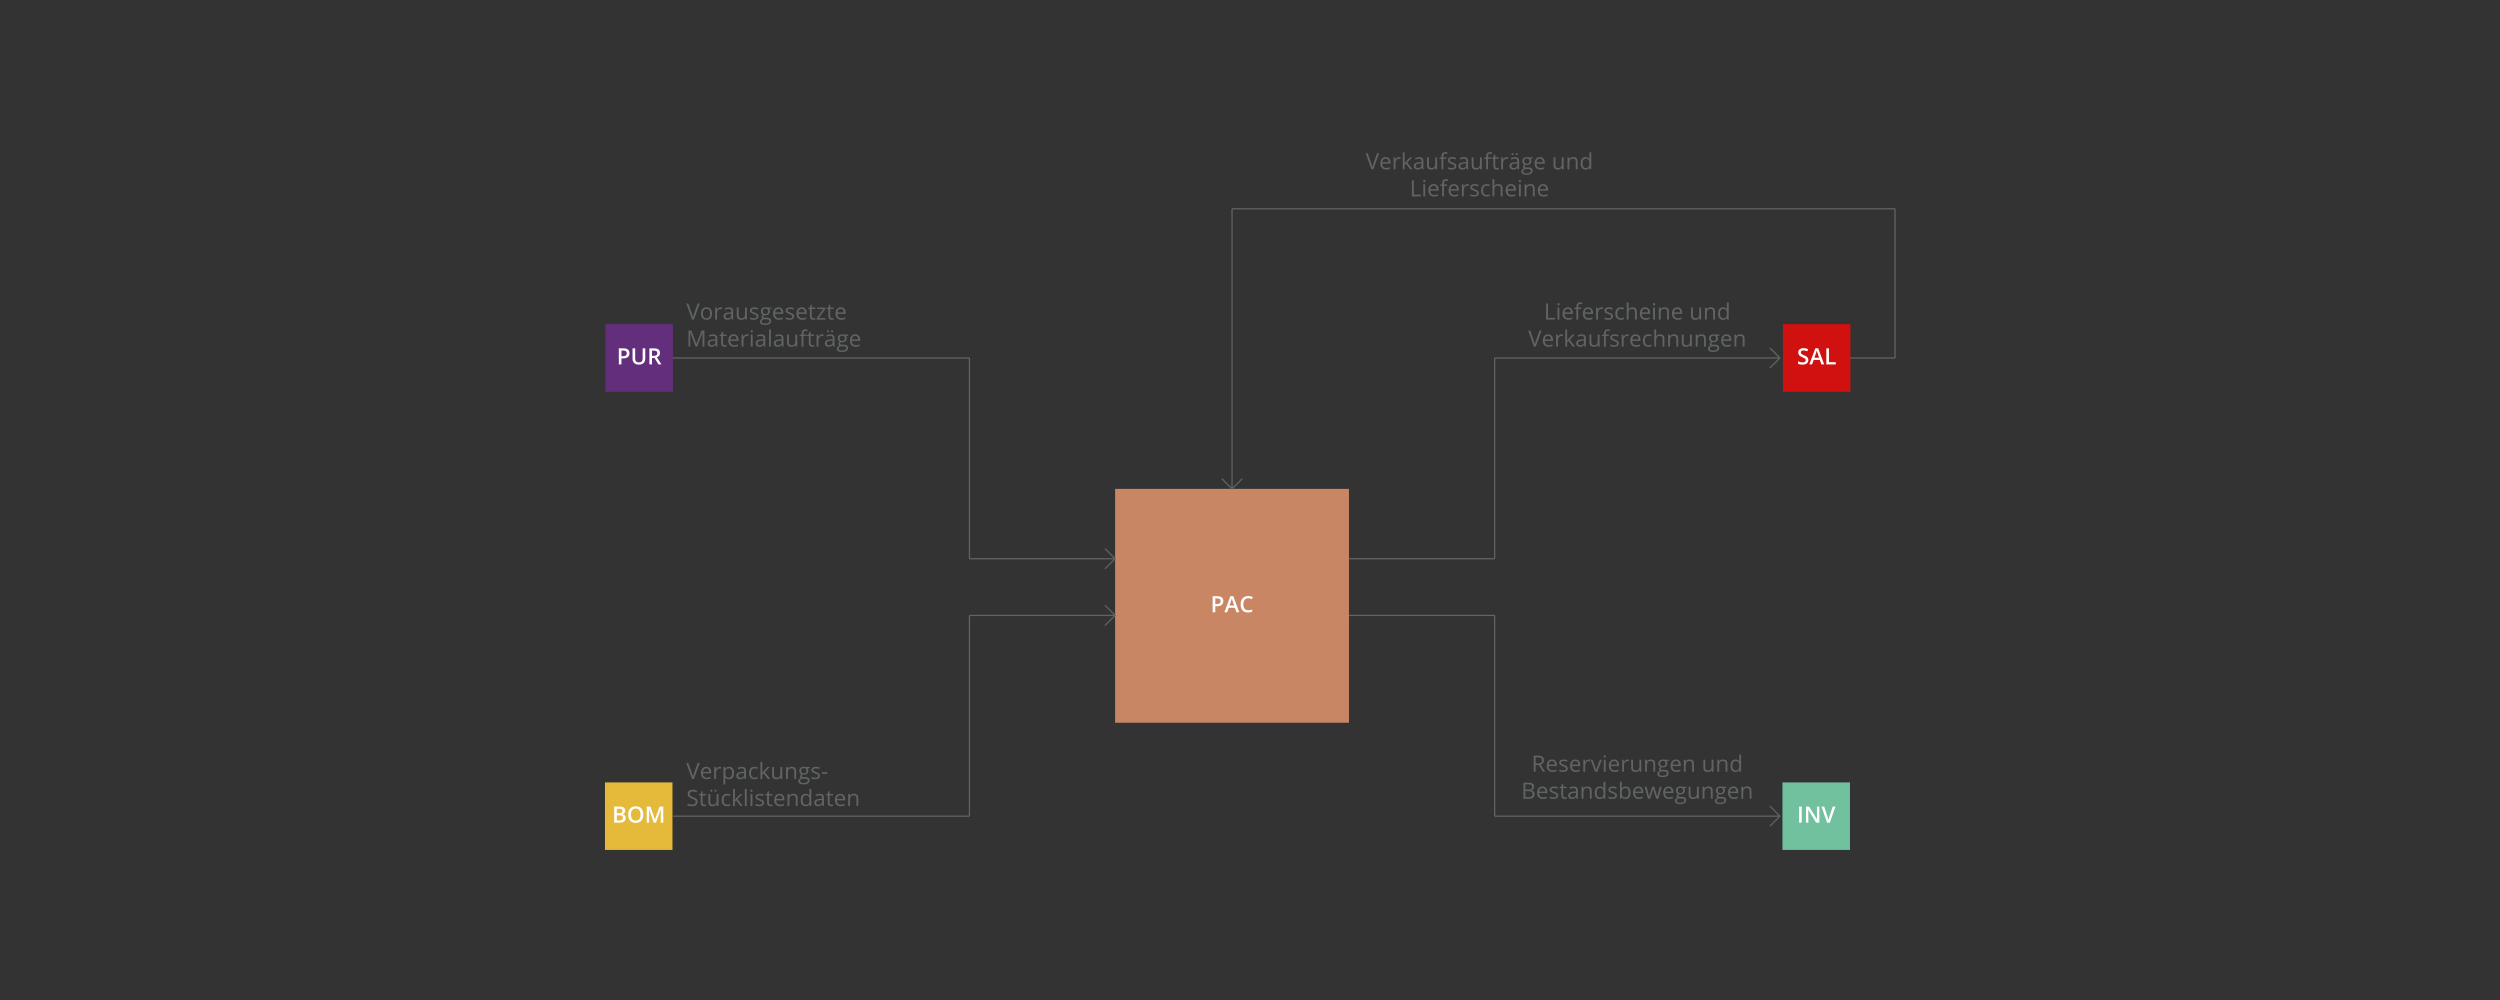 <?xml version="1.0" encoding="utf-8"?>
<!-- Generator: Adobe Illustrator 16.0.0, SVG Export Plug-In . SVG Version: 6.00 Build 0)  -->
<!DOCTYPE svg PUBLIC "-//W3C//DTD SVG 1.1//EN" "http://www.w3.org/Graphics/SVG/1.1/DTD/svg11.dtd">
<svg version="1.1" id="Ebene_1" xmlns="http://www.w3.org/2000/svg" xmlns:xlink="http://www.w3.org/1999/xlink" x="0px" y="0px"
	 width="2000px" height="800px" viewBox="0 0 2000 800" enable-background="new 0 0 2000 800" xml:space="preserve">
<rect x="0" y="0" width="2000" height="800" fill="#333333" stroke="none"/>
<g>
	<polygon fill="#C98664" points="1079.176,578.195 892.088,578.195 892.088,391.108 1079.176,391.108 1079.176,578.195 	"/>
	<polygon fill="#E5BA3A" points="483.975,625.941 537.975,625.941 537.975,679.941 483.975,679.941 483.975,625.941 	"/>
	<polygon fill="#632F7C" points="484.341,259.297 538.341,259.297 538.341,313.439 484.341,313.439 484.341,259.297 	"/>
	<g>
		<path fill="#616465" d="M558.149,242.807h1.608l-4.632,12.85h-1.477l-4.605-12.85h1.582l2.953,8.314
			c0.34,0.955,0.609,1.884,0.809,2.786c0.211-0.949,0.486-1.896,0.826-2.839L558.149,242.807z"/>
		<path fill="#616465" d="M569.619,250.831c0,1.57-0.396,2.797-1.187,3.679s-1.884,1.322-3.278,1.322
			c-0.861,0-1.626-0.202-2.294-0.606s-1.184-0.984-1.547-1.74s-0.545-1.641-0.545-2.654c0-1.57,0.393-2.793,1.178-3.669
			s1.875-1.314,3.27-1.314c1.348,0,2.418,0.448,3.212,1.345S569.619,249.302,569.619,250.831z M562.28,250.831
			c0,1.23,0.246,2.168,0.738,2.813s1.216,0.967,2.171,0.967s1.68-0.321,2.175-0.962c0.495-0.643,0.743-1.581,0.743-2.817
			c0-1.225-0.248-2.154-0.743-2.79s-1.226-0.954-2.193-0.954c-0.955,0-1.676,0.313-2.162,0.94S562.28,249.589,562.28,250.831z"/>
		<path fill="#616465" d="M576.571,245.848c0.428,0,0.812,0.035,1.151,0.105l-0.202,1.354c-0.398-0.088-0.75-0.132-1.055-0.132
			c-0.779,0-1.446,0.316-2,0.949s-0.831,1.421-0.831,2.364v5.168h-1.459v-9.633h1.204l0.167,1.784h0.07
			c0.357-0.627,0.788-1.11,1.292-1.45S575.967,245.848,576.571,245.848z"/>
		<path fill="#616465" d="M585.448,255.656l-0.29-1.371h-0.07c-0.48,0.604-0.959,1.013-1.437,1.227
			c-0.478,0.213-1.074,0.32-1.789,0.32c-0.955,0-1.704-0.246-2.246-0.738s-0.813-1.192-0.813-2.101c0-1.945,1.556-2.965,4.667-3.059
			l1.635-0.053v-0.598c0-0.756-0.163-1.313-0.488-1.675c-0.325-0.359-0.845-0.54-1.56-0.54c-0.803,0-1.711,0.246-2.725,0.738
			l-0.448-1.116c0.475-0.258,0.995-0.46,1.56-0.606s1.132-0.22,1.701-0.22c1.148,0,2,0.255,2.553,0.765s0.831,1.327,0.831,2.452
			v6.574H585.448z M582.152,254.628c0.908,0,1.622-0.249,2.14-0.747s0.778-1.195,0.778-2.092v-0.87l-1.459,0.062
			c-1.16,0.041-1.997,0.222-2.509,0.541s-0.769,0.815-0.769,1.489c0,0.527,0.16,0.929,0.479,1.204S581.578,254.628,582.152,254.628z
			"/>
		<path fill="#616465" d="M590.906,246.023v6.249c0,0.785,0.179,1.371,0.536,1.758s0.917,0.58,1.679,0.58
			c1.008,0,1.745-0.275,2.21-0.826s0.699-1.45,0.699-2.698v-5.063h1.459v9.633h-1.204l-0.211-1.292h-0.079
			c-0.299,0.475-0.713,0.838-1.244,1.09s-1.135,0.378-1.815,0.378c-1.172,0-2.049-0.278-2.632-0.835s-0.875-1.447-0.875-2.672
			v-6.302H590.906z"/>
		<path fill="#616465" d="M606.796,253.028c0,0.896-0.334,1.588-1.002,2.074s-1.605,0.729-2.813,0.729
			c-1.277,0-2.273-0.202-2.988-0.606v-1.354c0.463,0.234,0.959,0.419,1.49,0.554s1.042,0.202,1.534,0.202
			c0.762,0,1.348-0.121,1.758-0.364s0.615-0.614,0.615-1.112c0-0.375-0.163-0.695-0.488-0.962s-0.959-0.582-1.903-0.945
			c-0.896-0.334-1.534-0.625-1.912-0.875c-0.378-0.248-0.659-0.531-0.844-0.848s-0.277-0.694-0.277-1.134
			c0-0.785,0.319-1.404,0.958-1.858s1.515-0.682,2.628-0.682c1.037,0,2.051,0.211,3.041,0.633l-0.519,1.187
			c-0.967-0.398-1.843-0.598-2.628-0.598c-0.691,0-1.213,0.108-1.564,0.325s-0.527,0.516-0.527,0.896
			c0,0.258,0.066,0.478,0.198,0.659s0.344,0.354,0.637,0.519s0.855,0.401,1.688,0.712c1.143,0.416,1.915,0.835,2.316,1.257
			S606.796,252.39,606.796,253.028z"/>
		<path fill="#616465" d="M617.053,246.023v0.923l-1.784,0.211c0.164,0.205,0.311,0.474,0.439,0.804
			c0.129,0.332,0.193,0.705,0.193,1.121c0,0.943-0.322,1.696-0.967,2.259s-1.529,0.844-2.654,0.844c-0.287,0-0.557-0.023-0.809-0.07
			c-0.621,0.328-0.932,0.741-0.932,1.239c0,0.264,0.108,0.459,0.325,0.584c0.217,0.127,0.589,0.189,1.116,0.189h1.705
			c1.043,0,1.844,0.22,2.404,0.659s0.839,1.078,0.839,1.916c0,1.066-0.428,1.879-1.283,2.438s-2.104,0.84-3.744,0.84
			c-1.26,0-2.231-0.234-2.914-0.703s-1.024-1.131-1.024-1.986c0-0.586,0.188-1.093,0.563-1.521s0.902-0.718,1.582-0.87
			c-0.246-0.111-0.453-0.284-0.62-0.519s-0.25-0.507-0.25-0.817c0-0.352,0.094-0.659,0.281-0.923s0.483-0.519,0.888-0.765
			c-0.498-0.205-0.904-0.554-1.217-1.046s-0.47-1.055-0.47-1.688c0-1.055,0.316-1.868,0.949-2.438
			c0.633-0.572,1.529-0.857,2.689-0.857c0.504,0,0.958,0.059,1.362,0.176H617.053z M609.372,257.273c0,0.521,0.22,0.917,0.659,1.187
			s1.069,0.404,1.89,0.404c1.225,0,2.131-0.184,2.72-0.55s0.883-0.862,0.883-1.489c0-0.521-0.161-0.884-0.483-1.085
			c-0.322-0.203-0.929-0.304-1.819-0.304h-1.749c-0.662,0-1.178,0.158-1.547,0.475S609.372,256.682,609.372,257.273z
			 M610.163,249.108c0,0.674,0.19,1.184,0.571,1.529s0.911,0.519,1.591,0.519c1.424,0,2.136-0.691,2.136-2.074
			c0-1.447-0.721-2.171-2.162-2.171c-0.686,0-1.213,0.185-1.582,0.554S610.163,248.382,610.163,249.108z"/>
		<path fill="#616465" d="M623.1,255.832c-1.424,0-2.547-0.434-3.371-1.301s-1.235-2.071-1.235-3.612c0-1.553,0.382-2.786,1.147-3.7
			s1.792-1.371,3.081-1.371c1.207,0,2.162,0.397,2.865,1.191s1.055,1.841,1.055,3.142v0.923h-6.636
			c0.029,1.131,0.315,1.989,0.857,2.575s1.305,0.879,2.29,0.879c1.037,0,2.063-0.217,3.076-0.65v1.301
			c-0.516,0.223-1.003,0.382-1.463,0.479C624.306,255.783,623.75,255.832,623.1,255.832z M622.705,247.069
			c-0.773,0-1.39,0.252-1.85,0.756s-0.731,1.201-0.813,2.092h5.036c0-0.92-0.205-1.624-0.615-2.114
			C624.052,247.314,623.466,247.069,622.705,247.069z"/>
		<path fill="#616465" d="M635.343,253.028c0,0.896-0.334,1.588-1.002,2.074s-1.605,0.729-2.813,0.729
			c-1.277,0-2.273-0.202-2.988-0.606v-1.354c0.463,0.234,0.959,0.419,1.49,0.554s1.042,0.202,1.534,0.202
			c0.762,0,1.348-0.121,1.758-0.364s0.615-0.614,0.615-1.112c0-0.375-0.163-0.695-0.488-0.962s-0.959-0.582-1.903-0.945
			c-0.896-0.334-1.534-0.625-1.912-0.875c-0.378-0.248-0.659-0.531-0.844-0.848s-0.277-0.694-0.277-1.134
			c0-0.785,0.319-1.404,0.958-1.858s1.515-0.682,2.628-0.682c1.037,0,2.051,0.211,3.041,0.633l-0.519,1.187
			c-0.967-0.398-1.843-0.598-2.628-0.598c-0.691,0-1.213,0.108-1.564,0.325s-0.527,0.516-0.527,0.896
			c0,0.258,0.066,0.478,0.198,0.659s0.344,0.354,0.637,0.519s0.855,0.401,1.688,0.712c1.143,0.416,1.915,0.835,2.316,1.257
			S635.343,252.39,635.343,253.028z"/>
		<path fill="#616465" d="M641.786,255.832c-1.424,0-2.547-0.434-3.371-1.301s-1.235-2.071-1.235-3.612
			c0-1.553,0.382-2.786,1.147-3.7s1.792-1.371,3.081-1.371c1.207,0,2.162,0.397,2.865,1.191s1.055,1.841,1.055,3.142v0.923h-6.636
			c0.029,1.131,0.315,1.989,0.857,2.575s1.305,0.879,2.29,0.879c1.037,0,2.063-0.217,3.076-0.65v1.301
			c-0.516,0.223-1.003,0.382-1.463,0.479C642.991,255.783,642.436,255.832,641.786,255.832z M641.39,247.069
			c-0.773,0-1.39,0.252-1.85,0.756s-0.731,1.201-0.813,2.092h5.036c0-0.92-0.205-1.624-0.615-2.114
			C642.738,247.314,642.152,247.069,641.39,247.069z"/>
		<path fill="#616465" d="M650.926,254.628c0.258,0,0.507-0.019,0.747-0.058c0.24-0.037,0.431-0.077,0.571-0.118v1.116
			c-0.158,0.076-0.391,0.139-0.699,0.189c-0.308,0.049-0.584,0.074-0.831,0.074c-1.863,0-2.795-0.981-2.795-2.944v-5.73h-1.38
			v-0.703l1.38-0.606l0.615-2.057h0.844v2.232h2.795v1.134h-2.795v5.669c0,0.58,0.138,1.025,0.413,1.336
			S650.446,254.628,650.926,254.628z"/>
		<path fill="#616465" d="M660.331,255.656h-6.987v-0.993l5.256-7.506h-4.931v-1.134h6.53v1.134l-5.186,7.365h5.317V255.656z"/>
		<path fill="#616465" d="M665.701,254.628c0.258,0,0.507-0.019,0.747-0.058c0.24-0.037,0.431-0.077,0.571-0.118v1.116
			c-0.158,0.076-0.391,0.139-0.699,0.189c-0.308,0.049-0.584,0.074-0.831,0.074c-1.863,0-2.795-0.981-2.795-2.944v-5.73h-1.38
			v-0.703l1.38-0.606l0.615-2.057h0.844v2.232h2.795v1.134h-2.795v5.669c0,0.58,0.138,1.025,0.413,1.336
			S665.22,254.628,665.701,254.628z"/>
		<path fill="#616465" d="M673.013,255.832c-1.424,0-2.547-0.434-3.371-1.301s-1.235-2.071-1.235-3.612
			c0-1.553,0.382-2.786,1.147-3.7s1.792-1.371,3.081-1.371c1.207,0,2.162,0.397,2.865,1.191s1.055,1.841,1.055,3.142v0.923h-6.636
			c0.029,1.131,0.315,1.989,0.857,2.575s1.305,0.879,2.29,0.879c1.037,0,2.063-0.217,3.076-0.65v1.301
			c-0.516,0.223-1.003,0.382-1.463,0.479C674.219,255.783,673.664,255.832,673.013,255.832z M672.618,247.069
			c-0.773,0-1.39,0.252-1.85,0.756s-0.731,1.201-0.813,2.092h5.036c0-0.92-0.205-1.624-0.615-2.114
			C673.965,247.314,673.379,247.069,672.618,247.069z"/>
		<path fill="#616465" d="M556.497,277.256l-4.359-11.391h-0.07c0.082,0.902,0.123,1.975,0.123,3.217v8.174h-1.38v-12.85h2.25
			l4.069,10.6h0.07l4.104-10.6h2.232v12.85h-1.494v-8.279c0-0.949,0.041-1.98,0.123-3.094h-0.07l-4.395,11.373H556.497z"/>
		<path fill="#616465" d="M572.765,277.256l-0.29-1.371h-0.07c-0.48,0.604-0.959,1.013-1.437,1.227
			c-0.478,0.213-1.074,0.32-1.789,0.32c-0.955,0-1.704-0.246-2.246-0.738s-0.813-1.192-0.813-2.101c0-1.945,1.556-2.965,4.667-3.059
			l1.635-0.053v-0.598c0-0.756-0.163-1.313-0.488-1.675c-0.325-0.359-0.845-0.54-1.56-0.54c-0.803,0-1.711,0.246-2.725,0.738
			l-0.448-1.116c0.475-0.258,0.995-0.46,1.56-0.606s1.132-0.22,1.701-0.22c1.148,0,2,0.255,2.553,0.765s0.831,1.327,0.831,2.452
			v6.574H572.765z M569.469,276.228c0.908,0,1.622-0.249,2.14-0.747s0.778-1.195,0.778-2.092v-0.87l-1.459,0.062
			c-1.16,0.041-1.997,0.222-2.509,0.541s-0.769,0.815-0.769,1.489c0,0.527,0.16,0.929,0.479,1.204S568.895,276.228,569.469,276.228z
			"/>
		<path fill="#616465" d="M579.963,276.228c0.258,0,0.507-0.019,0.747-0.058c0.24-0.037,0.431-0.077,0.571-0.118v1.116
			c-0.158,0.076-0.391,0.139-0.699,0.189c-0.308,0.049-0.584,0.074-0.831,0.074c-1.863,0-2.795-0.981-2.795-2.944v-5.73h-1.38
			v-0.703l1.38-0.606l0.615-2.057h0.844v2.232h2.795v1.134h-2.795v5.669c0,0.58,0.138,1.025,0.413,1.336
			S579.483,276.228,579.963,276.228z"/>
		<path fill="#616465" d="M587.276,277.432c-1.424,0-2.547-0.434-3.371-1.301s-1.235-2.071-1.235-3.612
			c0-1.553,0.382-2.786,1.147-3.7s1.792-1.371,3.081-1.371c1.207,0,2.162,0.397,2.865,1.191s1.055,1.841,1.055,3.142v0.923h-6.636
			c0.029,1.131,0.315,1.989,0.857,2.575s1.305,0.879,2.29,0.879c1.037,0,2.063-0.217,3.076-0.65v1.301
			c-0.516,0.223-1.003,0.382-1.463,0.479C588.481,277.383,587.926,277.432,587.276,277.432z M586.88,268.669
			c-0.773,0-1.39,0.252-1.85,0.756s-0.731,1.201-0.813,2.092h5.036c0-0.92-0.205-1.624-0.615-2.114
			C588.228,268.914,587.642,268.669,586.88,268.669z"/>
		<path fill="#616465" d="M597.7,267.447c0.428,0,0.812,0.035,1.151,0.105l-0.202,1.354c-0.398-0.088-0.75-0.132-1.055-0.132
			c-0.779,0-1.446,0.316-2,0.949s-0.831,1.421-0.831,2.364v5.168h-1.459v-9.633h1.204l0.167,1.784h0.07
			c0.357-0.627,0.788-1.11,1.292-1.45S597.096,267.447,597.7,267.447z"/>
		<path fill="#616465" d="M600.53,265.013c0-0.334,0.082-0.578,0.246-0.733s0.369-0.233,0.615-0.233
			c0.234,0,0.437,0.079,0.606,0.237s0.255,0.401,0.255,0.729s-0.085,0.573-0.255,0.733c-0.17,0.162-0.372,0.242-0.606,0.242
			c-0.246,0-0.451-0.08-0.615-0.242C600.612,265.586,600.53,265.341,600.53,265.013z M602.112,277.256h-1.459v-9.633h1.459V277.256z
			"/>
		<path fill="#616465" d="M611.129,277.256l-0.29-1.371h-0.07c-0.48,0.604-0.959,1.013-1.437,1.227
			c-0.478,0.213-1.074,0.32-1.789,0.32c-0.955,0-1.704-0.246-2.246-0.738s-0.813-1.192-0.813-2.101c0-1.945,1.556-2.965,4.667-3.059
			l1.635-0.053v-0.598c0-0.756-0.163-1.313-0.488-1.675c-0.325-0.359-0.845-0.54-1.56-0.54c-0.803,0-1.711,0.246-2.725,0.738
			l-0.448-1.116c0.475-0.258,0.995-0.46,1.56-0.606s1.132-0.22,1.701-0.22c1.148,0,2,0.255,2.553,0.765s0.831,1.327,0.831,2.452
			v6.574H611.129z M607.833,276.228c0.908,0,1.622-0.249,2.14-0.747s0.778-1.195,0.778-2.092v-0.87l-1.459,0.062
			c-1.16,0.041-1.997,0.222-2.509,0.541s-0.769,0.815-0.769,1.489c0,0.527,0.16,0.929,0.479,1.204S607.259,276.228,607.833,276.228z
			"/>
		<path fill="#616465" d="M616.675,277.256h-1.459V263.58h1.459V277.256z"/>
		<path fill="#616465" d="M625.693,277.256l-0.29-1.371h-0.07c-0.48,0.604-0.959,1.013-1.437,1.227
			c-0.478,0.213-1.074,0.32-1.789,0.32c-0.955,0-1.704-0.246-2.246-0.738s-0.813-1.192-0.813-2.101c0-1.945,1.556-2.965,4.667-3.059
			l1.635-0.053v-0.598c0-0.756-0.163-1.313-0.488-1.675c-0.325-0.359-0.845-0.54-1.56-0.54c-0.803,0-1.711,0.246-2.725,0.738
			l-0.448-1.116c0.475-0.258,0.995-0.46,1.56-0.606s1.132-0.22,1.701-0.22c1.148,0,2,0.255,2.553,0.765s0.831,1.327,0.831,2.452
			v6.574H625.693z M622.397,276.228c0.908,0,1.622-0.249,2.14-0.747s0.778-1.195,0.778-2.092v-0.87l-1.459,0.062
			c-1.16,0.041-1.997,0.222-2.509,0.541s-0.769,0.815-0.769,1.489c0,0.527,0.16,0.929,0.479,1.204S621.823,276.228,622.397,276.228z
			"/>
		<path fill="#616465" d="M631.151,267.623v6.249c0,0.785,0.179,1.371,0.536,1.758s0.917,0.58,1.679,0.58
			c1.008,0,1.745-0.275,2.21-0.826s0.699-1.45,0.699-2.698v-5.063h1.459v9.633h-1.204l-0.211-1.292h-0.079
			c-0.299,0.475-0.713,0.838-1.244,1.09s-1.135,0.378-1.815,0.378c-1.172,0-2.049-0.278-2.632-0.835s-0.875-1.447-0.875-2.672
			v-6.302H631.151z"/>
		<path fill="#616465" d="M645.169,268.757h-2.452v8.499h-1.459v-8.499h-1.723v-0.659l1.723-0.527v-0.536
			c0-2.367,1.034-3.551,3.103-3.551c0.51,0,1.107,0.103,1.793,0.308l-0.378,1.169c-0.563-0.182-1.043-0.272-1.441-0.272
			c-0.551,0-0.958,0.184-1.222,0.549c-0.264,0.367-0.396,0.954-0.396,1.763v0.624h2.452V268.757z"/>
		<path fill="#616465" d="M650.039,276.228c0.258,0,0.507-0.019,0.747-0.058c0.24-0.037,0.431-0.077,0.571-0.118v1.116
			c-0.158,0.076-0.391,0.139-0.699,0.189c-0.308,0.049-0.584,0.074-0.831,0.074c-1.863,0-2.795-0.981-2.795-2.944v-5.73h-1.38
			v-0.703l1.38-0.606l0.615-2.057h0.844v2.232h2.795v1.134h-2.795v5.669c0,0.58,0.138,1.025,0.413,1.336
			S649.558,276.228,650.039,276.228z"/>
		<path fill="#616465" d="M657.676,267.447c0.428,0,0.812,0.035,1.151,0.105l-0.202,1.354c-0.398-0.088-0.75-0.132-1.055-0.132
			c-0.779,0-1.446,0.316-2,0.949s-0.831,1.421-0.831,2.364v5.168h-1.459v-9.633h1.204l0.167,1.784h0.07
			c0.357-0.627,0.788-1.11,1.292-1.45S657.073,267.447,657.676,267.447z"/>
		<path fill="#616465" d="M666.553,277.256l-0.29-1.371h-0.07c-0.48,0.604-0.959,1.013-1.437,1.227
			c-0.478,0.213-1.074,0.32-1.789,0.32c-0.955,0-1.704-0.246-2.246-0.738s-0.813-1.192-0.813-2.101c0-1.945,1.556-2.965,4.667-3.059
			l1.635-0.053v-0.598c0-0.756-0.163-1.313-0.488-1.675c-0.325-0.359-0.845-0.54-1.56-0.54c-0.803,0-1.711,0.246-2.725,0.738
			l-0.448-1.116c0.475-0.258,0.995-0.46,1.56-0.606s1.132-0.22,1.701-0.22c1.148,0,2,0.255,2.553,0.765s0.831,1.327,0.831,2.452
			v6.574H666.553z M663.257,276.228c0.908,0,1.622-0.249,2.14-0.747s0.778-1.195,0.778-2.092v-0.87l-1.459,0.062
			c-1.16,0.041-1.997,0.222-2.509,0.541s-0.769,0.815-0.769,1.489c0,0.527,0.16,0.929,0.479,1.204S662.683,276.228,663.257,276.228z
			 M661.535,265.013c0-0.305,0.078-0.524,0.233-0.659s0.341-0.202,0.558-0.202c0.223,0,0.415,0.067,0.576,0.202
			s0.242,0.354,0.242,0.659c0,0.293-0.081,0.512-0.242,0.655s-0.353,0.215-0.576,0.215c-0.217,0-0.403-0.071-0.558-0.215
			S661.535,265.306,661.535,265.013z M664.883,265.013c0-0.305,0.078-0.524,0.233-0.659s0.341-0.202,0.558-0.202
			s0.406,0.067,0.567,0.202s0.242,0.354,0.242,0.659c0,0.293-0.081,0.512-0.242,0.655s-0.35,0.215-0.567,0.215
			s-0.403-0.071-0.558-0.215S664.883,265.306,664.883,265.013z"/>
		<path fill="#616465" d="M678.524,267.623v0.923l-1.784,0.211c0.164,0.205,0.311,0.474,0.439,0.804
			c0.129,0.332,0.193,0.705,0.193,1.121c0,0.943-0.322,1.696-0.967,2.259s-1.529,0.844-2.654,0.844c-0.287,0-0.557-0.023-0.809-0.07
			c-0.621,0.328-0.932,0.741-0.932,1.239c0,0.264,0.108,0.459,0.325,0.584c0.217,0.127,0.589,0.189,1.116,0.189h1.705
			c1.043,0,1.844,0.22,2.404,0.659s0.839,1.078,0.839,1.916c0,1.066-0.428,1.879-1.283,2.438s-2.104,0.84-3.744,0.84
			c-1.26,0-2.231-0.234-2.914-0.703s-1.024-1.131-1.024-1.986c0-0.586,0.188-1.093,0.563-1.521s0.902-0.718,1.582-0.87
			c-0.246-0.111-0.453-0.284-0.62-0.519s-0.25-0.507-0.25-0.817c0-0.352,0.094-0.659,0.281-0.923s0.483-0.519,0.888-0.765
			c-0.498-0.205-0.904-0.554-1.217-1.046s-0.47-1.055-0.47-1.688c0-1.055,0.316-1.868,0.949-2.438
			c0.633-0.572,1.529-0.857,2.689-0.857c0.504,0,0.958,0.059,1.362,0.176H678.524z M670.842,278.873c0,0.521,0.22,0.917,0.659,1.187
			s1.069,0.404,1.89,0.404c1.225,0,2.131-0.184,2.72-0.55s0.883-0.862,0.883-1.489c0-0.521-0.161-0.884-0.483-1.085
			c-0.322-0.203-0.929-0.304-1.819-0.304h-1.749c-0.662,0-1.178,0.158-1.547,0.475S670.842,278.281,670.842,278.873z
			 M671.633,270.708c0,0.674,0.19,1.184,0.571,1.529s0.911,0.519,1.591,0.519c1.424,0,2.136-0.691,2.136-2.074
			c0-1.447-0.721-2.171-2.162-2.171c-0.686,0-1.213,0.185-1.582,0.554S671.633,269.981,671.633,270.708z"/>
		<path fill="#616465" d="M684.571,277.432c-1.424,0-2.547-0.434-3.371-1.301s-1.235-2.071-1.235-3.612
			c0-1.553,0.382-2.786,1.147-3.7s1.792-1.371,3.081-1.371c1.207,0,2.162,0.397,2.865,1.191s1.055,1.841,1.055,3.142v0.923h-6.636
			c0.029,1.131,0.315,1.989,0.857,2.575s1.305,0.879,2.29,0.879c1.037,0,2.063-0.217,3.076-0.65v1.301
			c-0.516,0.223-1.003,0.382-1.463,0.479C685.776,277.383,685.221,277.432,684.571,277.432z M684.175,268.669
			c-0.773,0-1.39,0.252-1.85,0.756s-0.731,1.201-0.813,2.092h5.036c0-0.92-0.205-1.624-0.615-2.114
			C685.523,268.914,684.937,268.669,684.175,268.669z"/>
	</g>
	<g>
		<path fill="#616465" d="M558.149,610.368h1.608l-4.632,12.85h-1.477l-4.605-12.85h1.582l2.953,8.314
			c0.34,0.955,0.609,1.884,0.809,2.786c0.211-0.949,0.486-1.896,0.826-2.839L558.149,610.368z"/>
		<path fill="#616465" d="M565.374,623.394c-1.424,0-2.547-0.434-3.371-1.301s-1.235-2.071-1.235-3.612
			c0-1.553,0.382-2.786,1.147-3.7s1.792-1.371,3.081-1.371c1.207,0,2.162,0.397,2.865,1.191s1.055,1.841,1.055,3.142v0.923h-6.636
			c0.029,1.131,0.315,1.989,0.857,2.575s1.305,0.879,2.29,0.879c1.037,0,2.063-0.217,3.076-0.65v1.301
			c-0.516,0.223-1.003,0.382-1.463,0.479C566.579,623.345,566.024,623.394,565.374,623.394z M564.978,614.631
			c-0.773,0-1.39,0.252-1.85,0.756s-0.731,1.201-0.813,2.092h5.036c0-0.92-0.205-1.624-0.615-2.114
			C566.326,614.876,565.74,614.631,564.978,614.631z"/>
		<path fill="#616465" d="M575.797,613.409c0.428,0,0.812,0.035,1.151,0.105l-0.202,1.354c-0.398-0.088-0.75-0.132-1.055-0.132
			c-0.779,0-1.446,0.316-2,0.949s-0.831,1.421-0.831,2.364v5.168h-1.459v-9.633h1.204l0.167,1.784h0.07
			c0.357-0.627,0.788-1.11,1.292-1.45S575.194,613.409,575.797,613.409z"/>
		<path fill="#616465" d="M583.233,623.394c-0.627,0-1.2-0.116-1.718-0.348c-0.519-0.23-0.954-0.587-1.305-1.067h-0.105
			c0.07,0.563,0.105,1.096,0.105,1.6v3.964h-1.459v-13.957h1.187l0.202,1.318h0.07c0.375-0.527,0.812-0.908,1.31-1.143
			s1.069-0.352,1.714-0.352c1.277,0,2.263,0.437,2.958,1.31s1.042,2.098,1.042,3.674c0,1.582-0.353,2.812-1.059,3.687
			C585.467,622.956,584.487,623.394,583.233,623.394z M583.022,614.648c-0.984,0-1.696,0.272-2.136,0.817s-0.665,1.412-0.677,2.602
			v0.325c0,1.354,0.226,2.322,0.677,2.905s1.175,0.874,2.171,0.874c0.832,0,1.484-0.337,1.956-1.011s0.708-1.603,0.708-2.786
			c0-1.201-0.236-2.122-0.708-2.765C584.541,614.97,583.877,614.648,583.022,614.648z"/>
		<path fill="#616465" d="M595.705,623.218l-0.29-1.371h-0.07c-0.48,0.604-0.959,1.013-1.437,1.227
			c-0.478,0.213-1.074,0.32-1.789,0.32c-0.955,0-1.704-0.246-2.246-0.738s-0.813-1.192-0.813-2.101c0-1.945,1.556-2.965,4.667-3.059
			l1.635-0.053v-0.598c0-0.756-0.163-1.313-0.488-1.675c-0.325-0.359-0.845-0.54-1.56-0.54c-0.803,0-1.711,0.246-2.725,0.738
			l-0.448-1.116c0.475-0.258,0.995-0.46,1.56-0.606s1.132-0.22,1.701-0.22c1.148,0,2,0.255,2.553,0.765s0.831,1.327,0.831,2.452
			v6.574H595.705z M592.409,622.189c0.908,0,1.622-0.249,2.14-0.747s0.778-1.195,0.778-2.092v-0.87l-1.459,0.062
			c-1.16,0.041-1.997,0.222-2.509,0.541s-0.769,0.815-0.769,1.489c0,0.527,0.16,0.929,0.479,1.204S591.834,622.189,592.409,622.189z
			"/>
		<path fill="#616465" d="M603.641,623.394c-1.395,0-2.474-0.429-3.239-1.287s-1.147-2.073-1.147-3.644
			c0-1.611,0.388-2.856,1.165-3.735s1.882-1.318,3.318-1.318c0.463,0,0.926,0.05,1.389,0.149s0.826,0.217,1.09,0.352l-0.448,1.239
			c-0.322-0.129-0.674-0.235-1.055-0.32s-0.718-0.128-1.011-0.128c-1.957,0-2.936,1.248-2.936,3.744
			c0,1.184,0.239,2.092,0.716,2.725s1.185,0.949,2.123,0.949c0.803,0,1.626-0.173,2.47-0.519v1.292
			C605.431,623.227,604.62,623.394,603.641,623.394z"/>
		<path fill="#616465" d="M609.802,618.287c0.252-0.357,0.636-0.826,1.151-1.406l3.111-3.296h1.731l-3.902,4.104l4.175,5.528h-1.767
			l-3.401-4.553l-1.099,0.949v3.604h-1.441v-13.676h1.441v7.251c0,0.322-0.023,0.82-0.07,1.494H609.802z"/>
		<path fill="#616465" d="M619.18,613.585v6.249c0,0.785,0.179,1.371,0.536,1.758s0.917,0.58,1.679,0.58
			c1.008,0,1.745-0.275,2.21-0.826s0.699-1.45,0.699-2.698v-5.063h1.459v9.633h-1.204l-0.211-1.292h-0.079
			c-0.299,0.475-0.713,0.838-1.244,1.09s-1.135,0.378-1.815,0.378c-1.172,0-2.049-0.278-2.632-0.835s-0.875-1.447-0.875-2.672
			v-6.302H619.18z"/>
		<path fill="#616465" d="M635.449,623.218v-6.231c0-0.785-0.179-1.371-0.536-1.758s-0.917-0.58-1.679-0.58
			c-1.008,0-1.746,0.272-2.215,0.817s-0.703,1.444-0.703,2.698v5.054h-1.459v-9.633h1.187l0.237,1.318h0.07
			c0.299-0.475,0.718-0.842,1.257-1.104c0.539-0.26,1.14-0.391,1.802-0.391c1.16,0,2.033,0.28,2.619,0.84s0.879,1.454,0.879,2.685
			v6.284H635.449z"/>
		<path fill="#616465" d="M647.789,613.585v0.923l-1.784,0.211c0.164,0.205,0.311,0.474,0.439,0.804
			c0.129,0.332,0.193,0.705,0.193,1.121c0,0.943-0.322,1.696-0.967,2.259s-1.529,0.844-2.654,0.844c-0.287,0-0.557-0.023-0.809-0.07
			c-0.621,0.328-0.932,0.741-0.932,1.239c0,0.264,0.108,0.459,0.325,0.584c0.217,0.127,0.589,0.189,1.116,0.189h1.705
			c1.043,0,1.844,0.22,2.404,0.659s0.839,1.078,0.839,1.916c0,1.066-0.428,1.879-1.283,2.438s-2.104,0.84-3.744,0.84
			c-1.26,0-2.231-0.234-2.914-0.703s-1.024-1.131-1.024-1.986c0-0.586,0.188-1.093,0.563-1.521s0.902-0.718,1.582-0.87
			c-0.246-0.111-0.453-0.284-0.62-0.519s-0.25-0.507-0.25-0.817c0-0.352,0.094-0.659,0.281-0.923s0.483-0.519,0.888-0.765
			c-0.498-0.205-0.904-0.554-1.217-1.046s-0.47-1.055-0.47-1.688c0-1.055,0.316-1.868,0.949-2.438
			c0.633-0.572,1.529-0.857,2.689-0.857c0.504,0,0.958,0.059,1.362,0.176H647.789z M640.107,624.835c0,0.521,0.22,0.917,0.659,1.187
			s1.069,0.404,1.89,0.404c1.225,0,2.131-0.184,2.72-0.55s0.883-0.862,0.883-1.489c0-0.521-0.161-0.884-0.483-1.085
			c-0.322-0.203-0.929-0.304-1.819-0.304h-1.749c-0.662,0-1.178,0.158-1.547,0.475S640.107,624.243,640.107,624.835z
			 M640.898,616.67c0,0.674,0.19,1.184,0.571,1.529s0.911,0.519,1.591,0.519c1.424,0,2.136-0.691,2.136-2.074
			c0-1.447-0.721-2.171-2.162-2.171c-0.686,0-1.213,0.185-1.582,0.554S640.898,615.943,640.898,616.67z"/>
		<path fill="#616465" d="M655.98,620.59c0,0.896-0.334,1.588-1.002,2.074s-1.605,0.729-2.813,0.729
			c-1.277,0-2.273-0.202-2.988-0.606v-1.354c0.463,0.234,0.959,0.419,1.49,0.554s1.042,0.202,1.534,0.202
			c0.762,0,1.348-0.121,1.758-0.364s0.615-0.614,0.615-1.112c0-0.375-0.163-0.695-0.488-0.962s-0.959-0.582-1.903-0.945
			c-0.896-0.334-1.534-0.625-1.912-0.875c-0.378-0.248-0.659-0.531-0.844-0.848s-0.277-0.694-0.277-1.134
			c0-0.785,0.319-1.404,0.958-1.858s1.515-0.682,2.628-0.682c1.037,0,2.051,0.211,3.041,0.633l-0.519,1.187
			c-0.967-0.398-1.843-0.598-2.628-0.598c-0.691,0-1.213,0.108-1.564,0.325s-0.527,0.516-0.527,0.896
			c0,0.258,0.066,0.478,0.198,0.659s0.344,0.354,0.637,0.519s0.855,0.401,1.688,0.712c1.143,0.416,1.915,0.835,2.316,1.257
			S655.98,619.951,655.98,620.59z"/>
		<path fill="#616465" d="M657.544,619.061v-1.336h4.315v1.336H657.544z"/>
		<path fill="#616465" d="M558.061,641.398c0,1.131-0.41,2.013-1.23,2.646s-1.934,0.949-3.34,0.949
			c-1.523,0-2.695-0.196-3.516-0.589v-1.441c0.527,0.223,1.102,0.398,1.723,0.527s1.236,0.193,1.846,0.193
			c0.996,0,1.746-0.188,2.25-0.567c0.504-0.377,0.756-0.903,0.756-1.577c0-0.445-0.089-0.81-0.268-1.095
			c-0.179-0.283-0.478-0.546-0.896-0.786s-1.056-0.513-1.912-0.817c-1.195-0.428-2.049-0.935-2.562-1.521s-0.769-1.351-0.769-2.294
			c0-0.99,0.372-1.778,1.116-2.364s1.729-0.879,2.953-0.879c1.277,0,2.452,0.234,3.524,0.703l-0.466,1.301
			c-1.061-0.445-2.092-0.668-3.094-0.668c-0.791,0-1.409,0.17-1.854,0.51s-0.668,0.812-0.668,1.415c0,0.445,0.082,0.811,0.246,1.094
			c0.164,0.285,0.441,0.545,0.831,0.783c0.39,0.236,0.986,0.499,1.789,0.786c1.348,0.48,2.275,0.996,2.782,1.547
			S558.061,640.52,558.061,641.398z"/>
		<path fill="#616465" d="M563.581,643.789c0.258,0,0.507-0.019,0.747-0.058c0.24-0.037,0.431-0.077,0.571-0.118v1.116
			c-0.158,0.076-0.391,0.139-0.699,0.189c-0.308,0.049-0.584,0.074-0.831,0.074c-1.863,0-2.795-0.981-2.795-2.944v-5.73h-1.38
			v-0.703l1.38-0.606l0.615-2.057h0.844v2.232h2.795v1.134h-2.795v5.669c0,0.58,0.138,1.025,0.413,1.336
			S563.1,643.789,563.581,643.789z"/>
		<path fill="#616465" d="M568.195,635.185v6.249c0,0.785,0.179,1.371,0.536,1.758s0.917,0.58,1.679,0.58
			c1.008,0,1.745-0.275,2.21-0.826s0.699-1.45,0.699-2.698v-5.063h1.459v9.633h-1.204l-0.211-1.292h-0.079
			c-0.299,0.475-0.713,0.838-1.244,1.09s-1.135,0.378-1.815,0.378c-1.172,0-2.049-0.278-2.632-0.835s-0.875-1.447-0.875-2.672
			v-6.302H568.195z M568.283,632.574c0-0.305,0.078-0.524,0.233-0.659s0.341-0.202,0.558-0.202c0.223,0,0.415,0.067,0.576,0.202
			s0.242,0.354,0.242,0.659c0,0.293-0.081,0.512-0.242,0.655s-0.353,0.215-0.576,0.215c-0.217,0-0.403-0.071-0.558-0.215
			S568.283,632.867,568.283,632.574z M571.631,632.574c0-0.305,0.078-0.524,0.233-0.659s0.341-0.202,0.558-0.202
			s0.406,0.067,0.567,0.202s0.242,0.354,0.242,0.659c0,0.293-0.081,0.512-0.242,0.655s-0.35,0.215-0.567,0.215
			s-0.403-0.071-0.558-0.215S571.631,632.867,571.631,632.574z"/>
		<path fill="#616465" d="M581.721,644.993c-1.395,0-2.474-0.429-3.239-1.287s-1.147-2.073-1.147-3.644
			c0-1.611,0.388-2.856,1.165-3.735s1.882-1.318,3.318-1.318c0.463,0,0.926,0.05,1.389,0.149s0.826,0.217,1.09,0.352l-0.448,1.239
			c-0.322-0.129-0.674-0.235-1.055-0.32s-0.718-0.128-1.011-0.128c-1.957,0-2.936,1.248-2.936,3.744
			c0,1.184,0.239,2.092,0.716,2.725s1.185,0.949,2.123,0.949c0.803,0,1.626-0.173,2.47-0.519v1.292
			C583.511,644.826,582.7,644.993,581.721,644.993z"/>
		<path fill="#616465" d="M587.882,639.887c0.252-0.357,0.636-0.826,1.151-1.406l3.111-3.296h1.731l-3.902,4.104l4.175,5.528h-1.767
			l-3.401-4.553l-1.099,0.949v3.604h-1.441v-13.676h1.441v7.251c0,0.322-0.023,0.82-0.07,1.494H587.882z"/>
		<path fill="#616465" d="M597.348,644.817h-1.459v-13.676h1.459V644.817z"/>
		<path fill="#616465" d="M600.319,632.574c0-0.334,0.082-0.578,0.246-0.733s0.369-0.233,0.615-0.233
			c0.234,0,0.437,0.079,0.606,0.237s0.255,0.401,0.255,0.729s-0.085,0.573-0.255,0.733c-0.17,0.162-0.372,0.242-0.606,0.242
			c-0.246,0-0.451-0.08-0.615-0.242C600.401,633.147,600.319,632.902,600.319,632.574z M601.901,644.817h-1.459v-9.633h1.459
			V644.817z"/>
		<path fill="#616465" d="M611.208,642.189c0,0.896-0.334,1.588-1.002,2.074s-1.605,0.729-2.813,0.729
			c-1.277,0-2.273-0.202-2.988-0.606v-1.354c0.463,0.234,0.959,0.419,1.49,0.554s1.042,0.202,1.534,0.202
			c0.762,0,1.348-0.121,1.758-0.364s0.615-0.614,0.615-1.112c0-0.375-0.163-0.695-0.488-0.962s-0.959-0.582-1.903-0.945
			c-0.896-0.334-1.534-0.625-1.912-0.875c-0.378-0.248-0.659-0.531-0.844-0.848s-0.277-0.694-0.277-1.134
			c0-0.785,0.319-1.404,0.958-1.858s1.515-0.682,2.628-0.682c1.037,0,2.051,0.211,3.041,0.633l-0.519,1.187
			c-0.967-0.398-1.843-0.598-2.628-0.598c-0.691,0-1.213,0.108-1.564,0.325s-0.527,0.516-0.527,0.896
			c0,0.258,0.066,0.478,0.198,0.659s0.344,0.354,0.637,0.519s0.855,0.401,1.688,0.712c1.143,0.416,1.915,0.835,2.316,1.257
			S611.208,641.551,611.208,642.189z"/>
		<path fill="#616465" d="M616.693,643.789c0.258,0,0.507-0.019,0.747-0.058c0.24-0.037,0.431-0.077,0.571-0.118v1.116
			c-0.158,0.076-0.391,0.139-0.699,0.189c-0.308,0.049-0.584,0.074-0.831,0.074c-1.863,0-2.795-0.981-2.795-2.944v-5.73h-1.38
			v-0.703l1.38-0.606l0.615-2.057h0.844v2.232h2.795v1.134h-2.795v5.669c0,0.58,0.138,1.025,0.413,1.336
			S616.212,643.789,616.693,643.789z"/>
		<path fill="#616465" d="M624.005,644.993c-1.424,0-2.547-0.434-3.371-1.301s-1.235-2.071-1.235-3.612
			c0-1.553,0.382-2.786,1.147-3.7s1.792-1.371,3.081-1.371c1.207,0,2.162,0.397,2.865,1.191s1.055,1.841,1.055,3.142v0.923h-6.636
			c0.029,1.131,0.315,1.989,0.857,2.575s1.305,0.879,2.29,0.879c1.037,0,2.063-0.217,3.076-0.65v1.301
			c-0.516,0.223-1.003,0.382-1.463,0.479C625.211,644.944,624.656,644.993,624.005,644.993z M623.61,636.23
			c-0.773,0-1.39,0.252-1.85,0.756s-0.731,1.201-0.813,2.092h5.036c0-0.92-0.205-1.624-0.615-2.114
			C624.958,636.476,624.372,636.23,623.61,636.23z"/>
		<path fill="#616465" d="M636.626,644.817v-6.231c0-0.785-0.179-1.371-0.536-1.758s-0.917-0.58-1.679-0.58
			c-1.008,0-1.746,0.272-2.215,0.817s-0.703,1.444-0.703,2.698v5.054h-1.459v-9.633h1.187l0.237,1.318h0.07
			c0.299-0.475,0.718-0.842,1.257-1.104c0.539-0.26,1.14-0.391,1.802-0.391c1.16,0,2.033,0.28,2.619,0.84s0.879,1.454,0.879,2.685
			v6.284H636.626z"/>
		<path fill="#616465" d="M647.639,643.525h-0.079c-0.674,0.979-1.682,1.468-3.023,1.468c-1.26,0-2.24-0.431-2.94-1.292
			s-1.05-2.086-1.05-3.674s0.352-2.821,1.055-3.7s1.682-1.318,2.936-1.318c1.307,0,2.309,0.475,3.006,1.424h0.114l-0.062-0.694
			l-0.035-0.677v-3.92h1.459v13.676h-1.187L647.639,643.525z M644.721,643.771c0.996,0,1.718-0.271,2.167-0.813
			c0.448-0.541,0.672-1.416,0.672-2.623v-0.308c0-1.365-0.227-2.339-0.681-2.923c-0.454-0.582-1.179-0.874-2.175-0.874
			c-0.855,0-1.51,0.333-1.964,0.997c-0.454,0.666-0.681,1.604-0.681,2.817c0,1.23,0.226,2.159,0.677,2.786
			S643.848,643.771,644.721,643.771z"/>
		<path fill="#616465" d="M658.037,644.817l-0.29-1.371h-0.07c-0.48,0.604-0.959,1.013-1.437,1.227
			c-0.478,0.213-1.074,0.32-1.789,0.32c-0.955,0-1.704-0.246-2.246-0.738s-0.813-1.192-0.813-2.101c0-1.945,1.556-2.965,4.667-3.059
			l1.635-0.053v-0.598c0-0.756-0.163-1.313-0.488-1.675c-0.325-0.359-0.845-0.54-1.56-0.54c-0.803,0-1.711,0.246-2.725,0.738
			l-0.448-1.116c0.475-0.258,0.995-0.46,1.56-0.606s1.132-0.22,1.701-0.22c1.148,0,2,0.255,2.553,0.765s0.831,1.327,0.831,2.452
			v6.574H658.037z M654.741,643.789c0.908,0,1.622-0.249,2.14-0.747s0.778-1.195,0.778-2.092v-0.87l-1.459,0.062
			c-1.16,0.041-1.997,0.222-2.509,0.541s-0.769,0.815-0.769,1.489c0,0.527,0.16,0.929,0.479,1.204S654.167,643.789,654.741,643.789z
			"/>
		<path fill="#616465" d="M665.235,643.789c0.258,0,0.507-0.019,0.747-0.058c0.24-0.037,0.431-0.077,0.571-0.118v1.116
			c-0.158,0.076-0.391,0.139-0.699,0.189c-0.308,0.049-0.584,0.074-0.831,0.074c-1.863,0-2.795-0.981-2.795-2.944v-5.73h-1.38
			v-0.703l1.38-0.606l0.615-2.057h0.844v2.232h2.795v1.134h-2.795v5.669c0,0.58,0.138,1.025,0.413,1.336
			S664.754,643.789,665.235,643.789z"/>
		<path fill="#616465" d="M672.547,644.993c-1.424,0-2.547-0.434-3.371-1.301s-1.235-2.071-1.235-3.612
			c0-1.553,0.382-2.786,1.147-3.7s1.792-1.371,3.081-1.371c1.207,0,2.162,0.397,2.865,1.191s1.055,1.841,1.055,3.142v0.923h-6.636
			c0.029,1.131,0.315,1.989,0.857,2.575s1.305,0.879,2.29,0.879c1.037,0,2.063-0.217,3.076-0.65v1.301
			c-0.516,0.223-1.003,0.382-1.463,0.479C673.753,644.944,673.198,644.993,672.547,644.993z M672.152,636.23
			c-0.773,0-1.39,0.252-1.85,0.756s-0.731,1.201-0.813,2.092h5.036c0-0.92-0.205-1.624-0.615-2.114
			C673.5,636.476,672.914,636.23,672.152,636.23z"/>
		<path fill="#616465" d="M685.168,644.817v-6.231c0-0.785-0.179-1.371-0.536-1.758s-0.917-0.58-1.679-0.58
			c-1.008,0-1.746,0.272-2.215,0.817s-0.703,1.444-0.703,2.698v5.054h-1.459v-9.633h1.187l0.237,1.318h0.07
			c0.299-0.475,0.718-0.842,1.257-1.104c0.539-0.26,1.14-0.391,1.802-0.391c1.16,0,2.033,0.28,2.619,0.84s0.879,1.454,0.879,2.685
			v6.284H685.168z"/>
	</g>
	<g>
		<path fill="#FFFFFF" d="M503.576,282.576c0,1.342-0.439,2.37-1.318,3.085s-2.13,1.072-3.753,1.072h-1.336v4.808h-2.101v-12.85h3.7
			c1.605,0,2.808,0.328,3.608,0.984S503.576,281.299,503.576,282.576z M497.169,284.967h1.116c1.078,0,1.869-0.188,2.373-0.563
			s0.756-0.961,0.756-1.758c0-0.738-0.226-1.289-0.677-1.652s-1.154-0.545-2.109-0.545h-1.459V284.967z"/>
		<path fill="#FFFFFF" d="M516.215,278.691v8.314c0,0.949-0.204,1.78-0.611,2.492s-0.996,1.26-1.767,1.644s-1.692,0.576-2.764,0.576
			c-1.594,0-2.833-0.422-3.718-1.266s-1.327-2.004-1.327-3.48v-8.279h2.109v8.13c0,1.061,0.246,1.843,0.738,2.347
			s1.248,0.756,2.268,0.756c1.98,0,2.971-1.04,2.971-3.12v-8.112H516.215z"/>
		<path fill="#FFFFFF" d="M521.603,286.408v5.133h-2.101v-12.85h3.63c1.658,0,2.886,0.311,3.683,0.932s1.195,1.559,1.195,2.813
			c0,1.6-0.832,2.739-2.496,3.419l3.63,5.687h-2.391l-3.076-5.133H521.603z M521.603,284.668h1.459c0.979,0,1.688-0.182,2.127-0.545
			s0.659-0.902,0.659-1.617c0-0.727-0.237-1.248-0.712-1.564s-1.189-0.475-2.145-0.475h-1.389V284.668z"/>
	</g>
	<g>
		<path fill="#FFFFFF" d="M491.34,645.264h3.814c1.77,0,3.048,0.258,3.836,0.773s1.182,1.33,1.182,2.443
			c0,0.75-0.193,1.374-0.58,1.872s-0.943,0.812-1.67,0.94v0.088c0.902,0.17,1.566,0.506,1.991,1.006
			c0.425,0.502,0.637,1.18,0.637,2.035c0,1.154-0.403,2.059-1.208,2.711c-0.806,0.654-1.926,0.98-3.362,0.98h-4.641V645.264z
			 M493.441,650.572h2.021c0.879,0,1.521-0.139,1.925-0.418c0.404-0.277,0.606-0.751,0.606-1.419c0-0.604-0.218-1.04-0.655-1.31
			s-1.129-0.404-2.079-0.404h-1.819V650.572z M493.441,652.277v4.069h2.232c0.879,0,1.542-0.168,1.991-0.505
			s0.672-0.869,0.672-1.596c0-0.668-0.229-1.163-0.686-1.485s-1.151-0.483-2.083-0.483H493.441z"/>
		<path fill="#FFFFFF" d="M514.631,651.671c0,2.092-0.523,3.718-1.569,4.878s-2.527,1.74-4.443,1.74
			c-1.939,0-3.429-0.576-4.469-1.727c-1.04-1.152-1.56-2.788-1.56-4.909s0.523-3.75,1.569-4.887s2.539-1.705,4.478-1.705
			c1.91,0,3.387,0.577,4.43,1.731S514.631,649.573,514.631,651.671z M504.823,651.671c0,1.582,0.319,2.782,0.958,3.599
			c0.639,0.818,1.585,1.227,2.839,1.227c1.248,0,2.19-0.404,2.826-1.213s0.954-2.013,0.954-3.612c0-1.576-0.315-2.771-0.945-3.586
			s-1.569-1.222-2.817-1.222c-1.26,0-2.21,0.407-2.852,1.222S504.823,650.095,504.823,651.671z"/>
		<path fill="#FFFFFF" d="M522.946,658.113l-3.727-10.731h-0.07c0.1,1.594,0.149,3.088,0.149,4.482v6.249h-1.907v-12.85h2.962
			l3.568,10.222h0.053l3.674-10.222h2.971v12.85h-2.021v-6.354c0-0.639,0.016-1.471,0.048-2.496s0.06-1.646,0.083-1.863h-0.07
			l-3.858,10.714H522.946z"/>
	</g>
	<g>
		<path fill="#FFFFFF" d="M978.645,480.859c0,1.342-0.439,2.37-1.318,3.085s-2.13,1.072-3.753,1.072h-1.336v4.808h-2.101v-12.85h3.7
			c1.605,0,2.808,0.328,3.608,0.984S978.645,479.582,978.645,480.859z M972.237,483.25h1.116c1.078,0,1.869-0.188,2.373-0.563
			s0.756-0.961,0.756-1.758c0-0.738-0.226-1.289-0.677-1.652s-1.154-0.545-2.109-0.545h-1.459V483.25z"/>
		<path fill="#FFFFFF" d="M989.183,489.824l-1.283-3.568h-4.913l-1.257,3.568h-2.215l4.808-12.902h2.285l4.808,12.902H989.183z
			 M987.346,484.445l-1.204-3.498c-0.088-0.234-0.209-0.604-0.365-1.107s-0.262-0.873-0.321-1.107
			c-0.158,0.721-0.39,1.509-0.694,2.364l-1.16,3.349H987.346z"/>
		<path fill="#FFFFFF" d="M998.578,478.592c-1.207,0-2.156,0.428-2.848,1.283s-1.037,2.036-1.037,3.542
			c0,1.576,0.333,2.769,0.998,3.577s1.627,1.213,2.887,1.213c0.545,0,1.072-0.054,1.582-0.162s1.04-0.248,1.591-0.418v1.802
			c-1.008,0.381-2.15,0.571-3.428,0.571c-1.881,0-3.325-0.569-4.333-1.709s-1.512-2.771-1.512-4.892
			c0-1.336,0.245-2.505,0.734-3.507s1.197-1.77,2.123-2.303s2.013-0.8,3.261-0.8c1.313,0,2.525,0.275,3.639,0.826l-0.756,1.749
			c-0.434-0.205-0.893-0.385-1.375-0.541C999.62,478.67,999.111,478.592,998.578,478.592z"/>
	</g>
	<line fill="none" stroke="#616465" stroke-miterlimit="10" x1="538.341" y1="286.368" x2="775.555" y2="286.368"/>
	<line fill="none" stroke="#616465" stroke-miterlimit="10" x1="775.555" y1="286.368" x2="775.555" y2="446.988"/>
	<line fill="none" stroke="#616465" stroke-miterlimit="10" x1="775.555" y1="446.988" x2="892.088" y2="446.988"/>
	<line fill="none" stroke="#616465" stroke-miterlimit="10" x1="538.341" y1="652.941" x2="775.555" y2="652.941"/>
	<line fill="none" stroke="#616465" stroke-miterlimit="10" x1="775.555" y1="652.941" x2="775.555" y2="492.322"/>
	<line fill="none" stroke="#616465" stroke-miterlimit="10" x1="775.555" y1="492.322" x2="892.088" y2="492.322"/>
	<polyline fill="none" stroke="#616465" stroke-miterlimit="10" points="883.979,438.877 892.088,446.986 883.979,455.098 	"/>
	<polyline fill="none" stroke="#616465" stroke-miterlimit="10" points="883.979,484.213 892.088,492.322 883.979,500.432 	"/>
	<polygon fill="#71C19E" points="1425.975,625.941 1479.975,625.941 1479.975,679.941 1425.975,679.941 1425.975,625.941 	"/>
	<polygon fill="#D01110" points="1426.342,259.297 1480.342,259.297 1480.342,313.439 1426.342,313.439 1426.342,259.297 	"/>
	<g>
		<path fill="#616465" d="M1236.91,255.656v-12.85h1.494v11.496h5.67v1.354H1236.91z"/>
		<path fill="#616465" d="M1245.91,243.413c0-0.334,0.082-0.578,0.246-0.733s0.369-0.233,0.615-0.233
			c0.234,0,0.438,0.079,0.607,0.237s0.254,0.401,0.254,0.729s-0.084,0.573-0.254,0.733c-0.17,0.162-0.373,0.242-0.607,0.242
			c-0.246,0-0.451-0.08-0.615-0.242C1245.992,243.986,1245.91,243.741,1245.91,243.413z M1247.492,255.656h-1.459v-9.633h1.459
			V255.656z"/>
		<path fill="#616465" d="M1254.656,255.832c-1.424,0-2.548-0.434-3.371-1.301s-1.234-2.071-1.234-3.612
			c0-1.553,0.382-2.786,1.146-3.7s1.791-1.371,3.08-1.371c1.207,0,2.162,0.397,2.865,1.191s1.055,1.841,1.055,3.142v0.923h-6.635
			c0.029,1.131,0.314,1.989,0.856,2.575s1.306,0.879,2.29,0.879c1.037,0,2.063-0.217,3.076-0.65v1.301
			c-0.516,0.223-1.004,0.382-1.464,0.479C1255.861,255.783,1255.307,255.832,1254.656,255.832z M1254.26,247.069
			c-0.773,0-1.39,0.252-1.85,0.756s-0.73,1.201-0.813,2.092h5.035c0-0.92-0.205-1.624-0.615-2.114
			C1255.607,247.314,1255.021,247.069,1254.26,247.069z"/>
		<path fill="#616465" d="M1265.027,247.157h-2.453v8.499h-1.459v-8.499h-1.723v-0.659l1.723-0.527v-0.536
			c0-2.367,1.035-3.551,3.104-3.551c0.51,0,1.107,0.103,1.793,0.308l-0.379,1.169c-0.563-0.182-1.043-0.272-1.441-0.272
			c-0.551,0-0.957,0.184-1.221,0.549c-0.264,0.367-0.396,0.954-0.396,1.763v0.624h2.453V247.157z"/>
		<path fill="#616465" d="M1270.854,255.832c-1.424,0-2.547-0.434-3.37-1.301s-1.235-2.071-1.235-3.612
			c0-1.553,0.383-2.786,1.147-3.7s1.792-1.371,3.081-1.371c1.207,0,2.162,0.397,2.865,1.191s1.055,1.841,1.055,3.142v0.923h-6.637
			c0.029,1.131,0.315,1.989,0.857,2.575s1.305,0.879,2.289,0.879c1.037,0,2.063-0.217,3.076-0.65v1.301
			c-0.516,0.223-1.003,0.382-1.463,0.479C1272.06,255.783,1271.504,255.832,1270.854,255.832z M1270.459,247.069
			c-0.773,0-1.391,0.252-1.851,0.756s-0.731,1.201-0.813,2.092h5.037c0-0.92-0.205-1.624-0.615-2.114
			C1271.807,247.314,1271.221,247.069,1270.459,247.069z"/>
		<path fill="#616465" d="M1281.277,245.848c0.428,0,0.813,0.035,1.152,0.105l-0.203,1.354c-0.398-0.088-0.75-0.132-1.055-0.132
			c-0.779,0-1.445,0.316-1.999,0.949s-0.831,1.421-0.831,2.364v5.168h-1.459v-9.633h1.205l0.166,1.784h0.07
			c0.357-0.627,0.789-1.11,1.293-1.45S1280.674,245.848,1281.277,245.848z"/>
		<path fill="#616465" d="M1290.445,253.028c0,0.896-0.334,1.588-1.002,2.074s-1.605,0.729-2.813,0.729
			c-1.277,0-2.273-0.202-2.988-0.606v-1.354c0.463,0.234,0.959,0.419,1.489,0.554s1.042,0.202,1.534,0.202
			c0.762,0,1.348-0.121,1.758-0.364s0.615-0.614,0.615-1.112c0-0.375-0.163-0.695-0.488-0.962s-0.959-0.582-1.902-0.945
			c-0.896-0.334-1.534-0.625-1.912-0.875c-0.378-0.248-0.659-0.531-0.844-0.848s-0.277-0.694-0.277-1.134
			c0-0.785,0.32-1.404,0.959-1.858s1.514-0.682,2.627-0.682c1.037,0,2.051,0.211,3.041,0.633l-0.518,1.187
			c-0.967-0.398-1.844-0.598-2.629-0.598c-0.691,0-1.213,0.108-1.564,0.325s-0.527,0.516-0.527,0.896
			c0,0.258,0.066,0.478,0.198,0.659s0.345,0.354,0.638,0.519s0.855,0.401,1.688,0.712c1.143,0.416,1.914,0.835,2.315,1.257
			S1290.445,252.39,1290.445,253.028z"/>
		<path fill="#616465" d="M1296.668,255.832c-1.395,0-2.475-0.429-3.239-1.287s-1.147-2.073-1.147-3.644
			c0-1.611,0.389-2.856,1.165-3.735s1.882-1.318,3.317-1.318c0.463,0,0.926,0.05,1.389,0.149s0.826,0.217,1.09,0.352l-0.447,1.239
			c-0.322-0.129-0.674-0.235-1.055-0.32s-0.719-0.128-1.012-0.128c-1.957,0-2.936,1.248-2.936,3.744
			c0,1.184,0.239,2.092,0.717,2.725s1.186,0.949,2.123,0.949c0.803,0,1.625-0.173,2.469-0.519v1.292
			C1298.457,255.665,1297.646,255.832,1296.668,255.832z"/>
		<path fill="#616465" d="M1307.979,255.656v-6.231c0-0.785-0.178-1.371-0.535-1.758s-0.918-0.58-1.68-0.58
			c-1.014,0-1.753,0.275-2.219,0.826s-0.699,1.453-0.699,2.707v5.036h-1.459V241.98h1.459v4.14c0,0.498-0.023,0.911-0.07,1.239
			h0.088c0.287-0.463,0.696-0.827,1.227-1.094s1.135-0.4,1.814-0.4c1.178,0,2.062,0.28,2.65,0.84s0.883,1.448,0.883,2.667v6.284
			H1307.979z"/>
		<path fill="#616465" d="M1316.504,255.832c-1.424,0-2.547-0.434-3.37-1.301s-1.235-2.071-1.235-3.612
			c0-1.553,0.383-2.786,1.147-3.7s1.792-1.371,3.081-1.371c1.207,0,2.162,0.397,2.865,1.191s1.055,1.841,1.055,3.142v0.923h-6.637
			c0.029,1.131,0.315,1.989,0.857,2.575s1.305,0.879,2.289,0.879c1.037,0,2.063-0.217,3.076-0.65v1.301
			c-0.516,0.223-1.003,0.382-1.463,0.479C1317.71,255.783,1317.154,255.832,1316.504,255.832z M1316.109,247.069
			c-0.773,0-1.391,0.252-1.851,0.756s-0.731,1.201-0.813,2.092h5.037c0-0.92-0.205-1.624-0.615-2.114
			C1317.457,247.314,1316.871,247.069,1316.109,247.069z"/>
		<path fill="#616465" d="M1322.41,243.413c0-0.334,0.082-0.578,0.246-0.733s0.369-0.233,0.615-0.233
			c0.234,0,0.438,0.079,0.607,0.237s0.254,0.401,0.254,0.729s-0.084,0.573-0.254,0.733c-0.17,0.162-0.373,0.242-0.607,0.242
			c-0.246,0-0.451-0.08-0.615-0.242C1322.492,243.986,1322.41,243.741,1322.41,243.413z M1323.992,255.656h-1.459v-9.633h1.459
			V255.656z"/>
		<path fill="#616465" d="M1333.678,255.656v-6.231c0-0.785-0.178-1.371-0.535-1.758s-0.918-0.58-1.68-0.58
			c-1.008,0-1.746,0.272-2.215,0.817s-0.703,1.444-0.703,2.698v5.054h-1.459v-9.633h1.188l0.236,1.318h0.07
			c0.299-0.475,0.719-0.842,1.258-1.104c0.539-0.26,1.139-0.391,1.801-0.391c1.16,0,2.033,0.28,2.619,0.84s0.879,1.454,0.879,2.685
			v6.284H1333.678z"/>
		<path fill="#616465" d="M1342.203,255.832c-1.424,0-2.547-0.434-3.37-1.301s-1.235-2.071-1.235-3.612
			c0-1.553,0.383-2.786,1.147-3.7s1.792-1.371,3.081-1.371c1.207,0,2.162,0.397,2.865,1.191s1.055,1.841,1.055,3.142v0.923h-6.637
			c0.029,1.131,0.315,1.989,0.857,2.575s1.305,0.879,2.289,0.879c1.037,0,2.063-0.217,3.076-0.65v1.301
			c-0.516,0.223-1.003,0.382-1.463,0.479C1343.409,255.783,1342.854,255.832,1342.203,255.832z M1341.809,247.069
			c-0.773,0-1.391,0.252-1.851,0.756s-0.731,1.201-0.813,2.092h5.037c0-0.92-0.205-1.624-0.615-2.114
			C1343.156,247.314,1342.57,247.069,1341.809,247.069z"/>
		<path fill="#616465" d="M1354.279,246.023v6.249c0,0.785,0.18,1.371,0.537,1.758s0.916,0.58,1.678,0.58
			c1.008,0,1.745-0.275,2.211-0.826s0.699-1.45,0.699-2.698v-5.063h1.459v9.633h-1.205l-0.211-1.292h-0.078
			c-0.299,0.475-0.714,0.838-1.244,1.09s-1.135,0.378-1.814,0.378c-1.172,0-2.05-0.278-2.633-0.835s-0.875-1.447-0.875-2.672v-6.302
			H1354.279z"/>
		<path fill="#616465" d="M1370.549,255.656v-6.231c0-0.785-0.18-1.371-0.537-1.758s-0.916-0.58-1.678-0.58
			c-1.008,0-1.746,0.272-2.215,0.817s-0.703,1.444-0.703,2.698v5.054h-1.459v-9.633h1.186l0.238,1.318h0.07
			c0.299-0.475,0.717-0.842,1.256-1.104c0.539-0.26,1.141-0.391,1.803-0.391c1.16,0,2.033,0.28,2.619,0.84s0.879,1.454,0.879,2.685
			v6.284H1370.549z"/>
		<path fill="#616465" d="M1381.561,254.364h-0.078c-0.674,0.979-1.682,1.468-3.023,1.468c-1.26,0-2.24-0.431-2.94-1.292
			s-1.05-2.086-1.05-3.674s0.352-2.821,1.055-3.7s1.682-1.318,2.936-1.318c1.307,0,2.309,0.475,3.006,1.424h0.113l-0.061-0.694
			l-0.035-0.677v-3.92h1.459v13.676h-1.188L1381.561,254.364z M1378.643,254.61c0.996,0,1.719-0.271,2.167-0.813
			c0.448-0.541,0.673-1.416,0.673-2.623v-0.308c0-1.365-0.228-2.339-0.682-2.923c-0.454-0.582-1.18-0.874-2.176-0.874
			c-0.855,0-1.51,0.333-1.964,0.997c-0.454,0.666-0.681,1.604-0.681,2.817c0,1.23,0.225,2.159,0.676,2.786
			S1377.77,254.61,1378.643,254.61z"/>
		<path fill="#616465" d="M1231.637,264.406h1.609l-4.633,12.85h-1.477l-4.605-12.85h1.582l2.953,8.314
			c0.34,0.955,0.609,1.884,0.809,2.786c0.211-0.949,0.486-1.896,0.826-2.839L1231.637,264.406z"/>
		<path fill="#616465" d="M1238.861,277.432c-1.424,0-2.547-0.434-3.37-1.301s-1.235-2.071-1.235-3.612
			c0-1.553,0.383-2.786,1.147-3.7s1.792-1.371,3.081-1.371c1.207,0,2.162,0.397,2.865,1.191s1.055,1.841,1.055,3.142v0.923h-6.637
			c0.029,1.131,0.315,1.989,0.857,2.575s1.305,0.879,2.289,0.879c1.037,0,2.063-0.217,3.076-0.65v1.301
			c-0.516,0.223-1.003,0.382-1.463,0.479C1240.067,277.383,1239.512,277.432,1238.861,277.432z M1238.467,268.669
			c-0.773,0-1.391,0.252-1.851,0.756s-0.731,1.201-0.813,2.092h5.037c0-0.92-0.205-1.624-0.615-2.114
			C1239.814,268.914,1239.229,268.669,1238.467,268.669z"/>
		<path fill="#616465" d="M1249.285,267.447c0.428,0,0.813,0.035,1.152,0.105l-0.203,1.354c-0.398-0.088-0.75-0.132-1.055-0.132
			c-0.779,0-1.445,0.316-1.999,0.949s-0.831,1.421-0.831,2.364v5.168h-1.459v-9.633h1.205l0.166,1.784h0.07
			c0.357-0.627,0.789-1.11,1.293-1.45S1248.682,267.447,1249.285,267.447z"/>
		<path fill="#616465" d="M1253.68,272.325c0.252-0.357,0.637-0.826,1.152-1.406l3.111-3.296h1.73l-3.902,4.104l4.176,5.528h-1.768
			l-3.4-4.553l-1.1,0.949v3.604h-1.441V263.58h1.441v7.251c0,0.322-0.023,0.82-0.07,1.494H1253.68z"/>
		<path fill="#616465" d="M1267.611,277.256l-0.291-1.371h-0.07c-0.48,0.604-0.959,1.013-1.437,1.227
			c-0.478,0.213-1.073,0.32-1.788,0.32c-0.955,0-1.704-0.246-2.246-0.738s-0.813-1.192-0.813-2.101c0-1.945,1.555-2.965,4.666-3.059
			l1.635-0.053v-0.598c0-0.756-0.162-1.313-0.487-1.675c-0.325-0.359-0.845-0.54-1.56-0.54c-0.803,0-1.711,0.246-2.725,0.738
			l-0.449-1.116c0.475-0.258,0.995-0.46,1.561-0.606s1.133-0.22,1.701-0.22c1.148,0,1.999,0.255,2.553,0.765s0.83,1.327,0.83,2.452
			v6.574H1267.611z M1264.314,276.228c0.908,0,1.622-0.249,2.141-0.747s0.777-1.195,0.777-2.092v-0.87l-1.459,0.062
			c-1.16,0.041-1.996,0.222-2.509,0.541s-0.769,0.815-0.769,1.489c0,0.527,0.159,0.929,0.479,1.204
			S1263.74,276.228,1264.314,276.228z"/>
		<path fill="#616465" d="M1273.068,267.623v6.249c0,0.785,0.18,1.371,0.537,1.758s0.916,0.58,1.678,0.58
			c1.008,0,1.745-0.275,2.211-0.826s0.699-1.45,0.699-2.698v-5.063h1.459v9.633h-1.205l-0.211-1.292h-0.078
			c-0.299,0.475-0.714,0.838-1.244,1.09s-1.135,0.378-1.814,0.378c-1.172,0-2.05-0.278-2.633-0.835s-0.875-1.447-0.875-2.672v-6.302
			H1273.068z"/>
		<path fill="#616465" d="M1287.088,268.757h-2.453v8.499h-1.459v-8.499h-1.723v-0.659l1.723-0.527v-0.536
			c0-2.367,1.035-3.551,3.104-3.551c0.51,0,1.107,0.103,1.793,0.308l-0.379,1.169c-0.563-0.182-1.043-0.272-1.441-0.272
			c-0.551,0-0.957,0.184-1.221,0.549c-0.264,0.367-0.396,0.954-0.396,1.763v0.624h2.453V268.757z"/>
		<path fill="#616465" d="M1295.059,274.628c0,0.896-0.334,1.588-1.002,2.074s-1.605,0.729-2.813,0.729
			c-1.277,0-2.273-0.202-2.988-0.606v-1.354c0.463,0.234,0.96,0.419,1.49,0.554s1.041,0.202,1.533,0.202
			c0.762,0,1.348-0.121,1.758-0.364s0.615-0.614,0.615-1.112c0-0.375-0.162-0.695-0.487-0.962s-0.96-0.582-1.903-0.945
			c-0.896-0.334-1.533-0.625-1.911-0.875c-0.378-0.248-0.659-0.531-0.844-0.848s-0.276-0.694-0.276-1.134
			c0-0.785,0.318-1.404,0.957-1.858s1.516-0.682,2.629-0.682c1.037,0,2.051,0.211,3.041,0.633l-0.52,1.187
			c-0.967-0.398-1.842-0.598-2.627-0.598c-0.691,0-1.213,0.108-1.564,0.325s-0.527,0.516-0.527,0.896
			c0,0.258,0.065,0.478,0.197,0.659s0.344,0.354,0.637,0.519s0.855,0.401,1.688,0.712c1.143,0.416,1.915,0.835,2.316,1.257
			S1295.059,273.989,1295.059,274.628z"/>
		<path fill="#616465" d="M1301.826,267.447c0.428,0,0.813,0.035,1.152,0.105l-0.203,1.354c-0.398-0.088-0.75-0.132-1.055-0.132
			c-0.779,0-1.445,0.316-1.999,0.949s-0.831,1.421-0.831,2.364v5.168h-1.459v-9.633h1.205l0.166,1.784h0.07
			c0.357-0.627,0.789-1.11,1.293-1.45S1301.223,267.447,1301.826,267.447z"/>
		<path fill="#616465" d="M1308.85,277.432c-1.424,0-2.548-0.434-3.371-1.301s-1.234-2.071-1.234-3.612
			c0-1.553,0.382-2.786,1.146-3.7s1.791-1.371,3.08-1.371c1.207,0,2.162,0.397,2.865,1.191s1.055,1.841,1.055,3.142v0.923h-6.635
			c0.029,1.131,0.314,1.989,0.856,2.575s1.306,0.879,2.29,0.879c1.037,0,2.063-0.217,3.076-0.65v1.301
			c-0.516,0.223-1.004,0.382-1.464,0.479C1310.055,277.383,1309.5,277.432,1308.85,277.432z M1308.453,268.669
			c-0.773,0-1.39,0.252-1.85,0.756s-0.73,1.201-0.813,2.092h5.035c0-0.92-0.205-1.624-0.615-2.114
			C1309.801,268.914,1309.215,268.669,1308.453,268.669z"/>
		<path fill="#616465" d="M1318.729,277.432c-1.395,0-2.475-0.429-3.239-1.287s-1.147-2.073-1.147-3.644
			c0-1.611,0.389-2.856,1.165-3.735s1.882-1.318,3.317-1.318c0.463,0,0.926,0.05,1.389,0.149s0.826,0.217,1.09,0.352l-0.447,1.239
			c-0.322-0.129-0.674-0.235-1.055-0.32s-0.719-0.128-1.012-0.128c-1.957,0-2.936,1.248-2.936,3.744
			c0,1.184,0.239,2.092,0.717,2.725s1.186,0.949,2.123,0.949c0.803,0,1.625-0.173,2.469-0.519v1.292
			C1320.518,277.265,1319.707,277.432,1318.729,277.432z"/>
		<path fill="#616465" d="M1330.039,277.256v-6.231c0-0.785-0.178-1.371-0.535-1.758s-0.918-0.58-1.68-0.58
			c-1.014,0-1.753,0.275-2.219,0.826s-0.699,1.453-0.699,2.707v5.036h-1.459V263.58h1.459v4.14c0,0.498-0.023,0.911-0.07,1.239
			h0.088c0.287-0.463,0.696-0.827,1.227-1.094s1.135-0.4,1.814-0.4c1.178,0,2.062,0.28,2.65,0.84s0.883,1.448,0.883,2.667v6.284
			H1330.039z"/>
		<path fill="#616465" d="M1341.088,277.256v-6.231c0-0.785-0.18-1.371-0.537-1.758s-0.916-0.58-1.678-0.58
			c-1.008,0-1.746,0.272-2.215,0.817s-0.703,1.444-0.703,2.698v5.054h-1.459v-9.633h1.186l0.238,1.318h0.07
			c0.299-0.475,0.717-0.842,1.256-1.104c0.539-0.26,1.141-0.391,1.803-0.391c1.16,0,2.033,0.28,2.619,0.84s0.879,1.454,0.879,2.685
			v6.284H1341.088z"/>
		<path fill="#616465" d="M1346.914,267.623v6.249c0,0.785,0.18,1.371,0.537,1.758s0.916,0.58,1.678,0.58
			c1.008,0,1.745-0.275,2.211-0.826s0.699-1.45,0.699-2.698v-5.063h1.459v9.633h-1.205l-0.211-1.292h-0.078
			c-0.299,0.475-0.714,0.838-1.244,1.09s-1.135,0.378-1.814,0.378c-1.172,0-2.05-0.278-2.633-0.835s-0.875-1.447-0.875-2.672v-6.302
			H1346.914z"/>
		<path fill="#616465" d="M1363.184,277.256v-6.231c0-0.785-0.18-1.371-0.537-1.758s-0.916-0.58-1.678-0.58
			c-1.008,0-1.746,0.272-2.215,0.817s-0.703,1.444-0.703,2.698v5.054h-1.459v-9.633h1.186l0.238,1.318h0.07
			c0.299-0.475,0.717-0.842,1.256-1.104c0.539-0.26,1.141-0.391,1.803-0.391c1.16,0,2.033,0.28,2.619,0.84s0.879,1.454,0.879,2.685
			v6.284H1363.184z"/>
		<path fill="#616465" d="M1375.523,267.623v0.923l-1.785,0.211c0.164,0.205,0.311,0.474,0.439,0.804
			c0.129,0.332,0.193,0.705,0.193,1.121c0,0.943-0.322,1.696-0.967,2.259s-1.529,0.844-2.654,0.844c-0.287,0-0.557-0.023-0.809-0.07
			c-0.621,0.328-0.932,0.741-0.932,1.239c0,0.264,0.109,0.459,0.326,0.584c0.217,0.127,0.588,0.189,1.115,0.189h1.705
			c1.043,0,1.845,0.22,2.404,0.659s0.84,1.078,0.84,1.916c0,1.066-0.428,1.879-1.283,2.438s-2.104,0.84-3.744,0.84
			c-1.26,0-2.231-0.234-2.914-0.703s-1.023-1.131-1.023-1.986c0-0.586,0.188-1.093,0.563-1.521s0.902-0.718,1.582-0.87
			c-0.246-0.111-0.453-0.284-0.62-0.519s-0.251-0.507-0.251-0.817c0-0.352,0.094-0.659,0.281-0.923s0.484-0.519,0.889-0.765
			c-0.498-0.205-0.904-0.554-1.218-1.046s-0.47-1.055-0.47-1.688c0-1.055,0.316-1.868,0.949-2.438
			c0.633-0.572,1.529-0.857,2.689-0.857c0.504,0,0.957,0.059,1.361,0.176H1375.523z M1367.842,278.873
			c0,0.521,0.219,0.917,0.658,1.187s1.07,0.404,1.891,0.404c1.225,0,2.131-0.184,2.72-0.55s0.884-0.862,0.884-1.489
			c0-0.521-0.162-0.884-0.484-1.085c-0.322-0.203-0.928-0.304-1.818-0.304h-1.75c-0.662,0-1.178,0.158-1.547,0.475
			S1367.842,278.281,1367.842,278.873z M1368.633,270.708c0,0.674,0.189,1.184,0.57,1.529s0.912,0.519,1.592,0.519
			c1.424,0,2.135-0.691,2.135-2.074c0-1.447-0.721-2.171-2.162-2.171c-0.686,0-1.213,0.185-1.582,0.554
			S1368.633,269.981,1368.633,270.708z"/>
		<path fill="#616465" d="M1381.57,277.432c-1.424,0-2.548-0.434-3.371-1.301s-1.234-2.071-1.234-3.612
			c0-1.553,0.382-2.786,1.146-3.7s1.791-1.371,3.08-1.371c1.207,0,2.162,0.397,2.865,1.191s1.055,1.841,1.055,3.142v0.923h-6.635
			c0.029,1.131,0.314,1.989,0.856,2.575s1.306,0.879,2.29,0.879c1.037,0,2.063-0.217,3.076-0.65v1.301
			c-0.516,0.223-1.004,0.382-1.464,0.479C1382.775,277.383,1382.221,277.432,1381.57,277.432z M1381.174,268.669
			c-0.773,0-1.39,0.252-1.85,0.756s-0.73,1.201-0.813,2.092h5.035c0-0.92-0.205-1.624-0.615-2.114
			C1382.521,268.914,1381.936,268.669,1381.174,268.669z"/>
		<path fill="#616465" d="M1394.191,277.256v-6.231c0-0.785-0.18-1.371-0.537-1.758s-0.916-0.58-1.678-0.58
			c-1.008,0-1.746,0.272-2.215,0.817s-0.703,1.444-0.703,2.698v5.054h-1.459v-9.633h1.186l0.238,1.318h0.07
			c0.299-0.475,0.717-0.842,1.256-1.104c0.539-0.26,1.141-0.391,1.803-0.391c1.16,0,2.033,0.28,2.619,0.84s0.879,1.454,0.879,2.685
			v6.284H1394.191z"/>
	</g>
	<g>
		<path fill="#616465" d="M1228.486,612.057v5.344h-1.494v-12.85h3.524c1.576,0,2.741,0.302,3.493,0.905
			c0.754,0.604,1.13,1.512,1.13,2.725c0,1.699-0.861,2.848-2.584,3.445l3.489,5.774h-1.767l-3.111-5.344H1228.486z
			 M1228.486,610.773h2.048c1.055,0,1.828-0.209,2.32-0.629c0.492-0.418,0.738-1.047,0.738-1.885c0-0.85-0.251-1.462-0.751-1.837
			c-0.502-0.375-1.306-0.563-2.413-0.563h-1.942V610.773z"/>
		<path fill="#616465" d="M1241.969,617.576c-1.424,0-2.547-0.434-3.371-1.301c-0.822-0.867-1.234-2.071-1.234-3.612
			c0-1.553,0.383-2.786,1.146-3.7c0.766-0.914,1.792-1.371,3.081-1.371c1.207,0,2.162,0.397,2.865,1.191s1.055,1.841,1.055,3.142
			v0.923h-6.636c0.029,1.131,0.314,1.989,0.857,2.575c0.541,0.586,1.305,0.879,2.289,0.879c1.037,0,2.063-0.217,3.076-0.65v1.301
			c-0.516,0.223-1.004,0.382-1.463,0.479C1243.174,617.527,1242.619,617.576,1241.969,617.576z M1241.573,608.813
			c-0.773,0-1.39,0.252-1.851,0.756c-0.459,0.504-0.73,1.201-0.813,2.092h5.036c0-0.92-0.205-1.624-0.615-2.114
			C1242.921,609.059,1242.335,608.813,1241.573,608.813z"/>
		<path fill="#616465" d="M1254.212,614.772c0,0.896-0.334,1.588-1.002,2.074s-1.605,0.729-2.813,0.729
			c-1.277,0-2.273-0.202-2.988-0.606v-1.354c0.463,0.234,0.96,0.419,1.489,0.554c0.531,0.135,1.042,0.202,1.534,0.202
			c0.762,0,1.348-0.121,1.758-0.364s0.615-0.614,0.615-1.112c0-0.375-0.163-0.695-0.487-0.962c-0.326-0.267-0.96-0.582-1.903-0.945
			c-0.896-0.334-1.534-0.625-1.911-0.875c-0.379-0.248-0.66-0.531-0.844-0.848c-0.186-0.316-0.277-0.694-0.277-1.134
			c0-0.785,0.319-1.404,0.958-1.858s1.515-0.682,2.628-0.682c1.037,0,2.051,0.211,3.041,0.633l-0.519,1.187
			c-0.967-0.398-1.843-0.598-2.628-0.598c-0.691,0-1.213,0.108-1.564,0.325s-0.527,0.516-0.527,0.896
			c0,0.258,0.066,0.478,0.197,0.659c0.133,0.182,0.345,0.354,0.638,0.519s0.855,0.401,1.688,0.712
			c1.143,0.416,1.915,0.835,2.315,1.257C1254.012,613.604,1254.212,614.134,1254.212,614.772z"/>
		<path fill="#616465" d="M1260.654,617.576c-1.424,0-2.547-0.434-3.371-1.301c-0.822-0.867-1.234-2.071-1.234-3.612
			c0-1.553,0.383-2.786,1.146-3.7c0.766-0.914,1.792-1.371,3.081-1.371c1.207,0,2.162,0.397,2.865,1.191s1.055,1.841,1.055,3.142
			v0.923h-6.636c0.029,1.131,0.314,1.989,0.857,2.575c0.541,0.586,1.305,0.879,2.289,0.879c1.037,0,2.063-0.217,3.076-0.65v1.301
			c-0.516,0.223-1.004,0.382-1.463,0.479C1261.859,617.527,1261.305,617.576,1260.654,617.576z M1260.259,608.813
			c-0.773,0-1.39,0.252-1.851,0.756c-0.459,0.504-0.73,1.201-0.813,2.092h5.036c0-0.92-0.205-1.624-0.615-2.114
			C1261.606,609.059,1261.021,608.813,1260.259,608.813z"/>
		<path fill="#616465" d="M1271.078,607.592c0.428,0,0.812,0.035,1.151,0.105l-0.202,1.354c-0.398-0.088-0.75-0.132-1.055-0.132
			c-0.779,0-1.445,0.316-2,0.949c-0.553,0.633-0.83,1.421-0.83,2.364v5.168h-1.459v-9.633h1.204l0.167,1.784h0.07
			c0.357-0.627,0.788-1.11,1.292-1.45S1270.475,607.592,1271.078,607.592z"/>
		<path fill="#616465" d="M1276.141,617.4l-3.656-9.633h1.564l2.074,5.713c0.469,1.336,0.744,2.203,0.826,2.602h0.07
			c0.064-0.311,0.268-0.953,0.611-1.93c0.342-0.975,1.111-3.104,2.307-6.385h1.564l-3.656,9.633H1276.141z"/>
		<path fill="#616465" d="M1282.926,605.157c0-0.334,0.082-0.578,0.246-0.733s0.369-0.233,0.615-0.233
			c0.234,0,0.437,0.079,0.606,0.237s0.255,0.401,0.255,0.729s-0.085,0.573-0.255,0.733c-0.17,0.162-0.372,0.242-0.606,0.242
			c-0.246,0-0.451-0.08-0.615-0.242C1283.008,605.73,1282.926,605.485,1282.926,605.157z M1284.508,617.4h-1.459v-9.633h1.459V617.4
			z"/>
		<path fill="#616465" d="M1291.671,617.576c-1.424,0-2.548-0.434-3.37-1.301c-0.824-0.867-1.235-2.071-1.235-3.612
			c0-1.553,0.382-2.786,1.147-3.7c0.764-0.914,1.791-1.371,3.08-1.371c1.207,0,2.162,0.397,2.865,1.191s1.055,1.841,1.055,3.142
			v0.923h-6.636c0.029,1.131,0.315,1.989,0.856,2.575c0.543,0.586,1.306,0.879,2.29,0.879c1.037,0,2.063-0.217,3.076-0.65v1.301
			c-0.516,0.223-1.003,0.382-1.464,0.479C1292.877,617.527,1292.321,617.576,1291.671,617.576z M1291.275,608.813
			c-0.773,0-1.391,0.252-1.85,0.756c-0.461,0.504-0.731,1.201-0.813,2.092h5.036c0-0.92-0.205-1.624-0.615-2.114
			C1292.623,609.059,1292.037,608.813,1291.275,608.813z"/>
		<path fill="#616465" d="M1302.095,607.592c0.428,0,0.812,0.035,1.151,0.105l-0.202,1.354c-0.398-0.088-0.75-0.132-1.055-0.132
			c-0.779,0-1.446,0.316-1.999,0.949c-0.555,0.633-0.831,1.421-0.831,2.364v5.168h-1.459v-9.633h1.204l0.167,1.784h0.07
			c0.357-0.627,0.788-1.11,1.292-1.45S1301.491,607.592,1302.095,607.592z"/>
		<path fill="#616465" d="M1306.419,607.768v6.249c0,0.785,0.179,1.371,0.536,1.758s0.917,0.58,1.679,0.58
			c1.008,0,1.745-0.275,2.21-0.826c0.467-0.551,0.699-1.45,0.699-2.698v-5.063h1.459v9.633h-1.204l-0.211-1.292h-0.079
			c-0.299,0.475-0.713,0.838-1.244,1.09c-0.529,0.252-1.135,0.378-1.814,0.378c-1.172,0-2.049-0.278-2.633-0.835
			c-0.582-0.557-0.874-1.447-0.874-2.672v-6.302H1306.419z"/>
		<path fill="#616465" d="M1322.688,617.4v-6.231c0-0.785-0.179-1.371-0.536-1.758s-0.917-0.58-1.679-0.58
			c-1.008,0-1.746,0.272-2.215,0.817s-0.703,1.444-0.703,2.698v5.054h-1.459v-9.633h1.187l0.237,1.318h0.07
			c0.299-0.475,0.718-0.842,1.257-1.104c0.539-0.26,1.14-0.391,1.802-0.391c1.16,0,2.033,0.28,2.619,0.84s0.879,1.454,0.879,2.685
			v6.284H1322.688z"/>
		<path fill="#616465" d="M1335.027,607.768v0.923l-1.784,0.211c0.164,0.205,0.311,0.474,0.439,0.804
			c0.129,0.332,0.193,0.705,0.193,1.121c0,0.943-0.322,1.696-0.967,2.259s-1.529,0.844-2.654,0.844c-0.287,0-0.557-0.023-0.809-0.07
			c-0.621,0.328-0.932,0.741-0.932,1.239c0,0.264,0.108,0.459,0.325,0.584c0.217,0.127,0.589,0.189,1.116,0.189h1.705
			c1.043,0,1.845,0.22,2.403,0.659c0.561,0.439,0.84,1.078,0.84,1.916c0,1.066-0.428,1.879-1.283,2.438s-2.104,0.84-3.744,0.84
			c-1.26,0-2.23-0.234-2.914-0.703c-0.682-0.469-1.023-1.131-1.023-1.986c0-0.586,0.188-1.093,0.563-1.521s0.902-0.718,1.582-0.87
			c-0.246-0.111-0.453-0.284-0.619-0.519c-0.168-0.234-0.251-0.507-0.251-0.817c0-0.352,0.094-0.659,0.281-0.923
			s0.483-0.519,0.888-0.765c-0.498-0.205-0.904-0.554-1.217-1.046c-0.314-0.492-0.471-1.055-0.471-1.688
			c0-1.055,0.316-1.868,0.949-2.438c0.633-0.572,1.529-0.857,2.689-0.857c0.504,0,0.958,0.059,1.362,0.176H1335.027z
			 M1327.346,619.018c0,0.521,0.22,0.917,0.659,1.187s1.069,0.404,1.89,0.404c1.225,0,2.131-0.184,2.721-0.55
			c0.588-0.366,0.883-0.862,0.883-1.489c0-0.521-0.161-0.884-0.483-1.085c-0.322-0.203-0.929-0.304-1.819-0.304h-1.749
			c-0.662,0-1.178,0.158-1.547,0.475S1327.346,618.426,1327.346,619.018z M1328.137,610.853c0,0.674,0.19,1.184,0.571,1.529
			s0.911,0.519,1.591,0.519c1.424,0,2.136-0.691,2.136-2.074c0-1.447-0.721-2.171-2.162-2.171c-0.686,0-1.213,0.185-1.582,0.554
			S1328.137,610.126,1328.137,610.853z"/>
		<path fill="#616465" d="M1341.074,617.576c-1.424,0-2.547-0.434-3.371-1.301c-0.822-0.867-1.234-2.071-1.234-3.612
			c0-1.553,0.383-2.786,1.146-3.7c0.766-0.914,1.792-1.371,3.081-1.371c1.207,0,2.162,0.397,2.865,1.191s1.055,1.841,1.055,3.142
			v0.923h-6.636c0.029,1.131,0.314,1.989,0.857,2.575c0.541,0.586,1.305,0.879,2.289,0.879c1.037,0,2.063-0.217,3.076-0.65v1.301
			c-0.516,0.223-1.004,0.382-1.463,0.479C1342.279,617.527,1341.725,617.576,1341.074,617.576z M1340.679,608.813
			c-0.773,0-1.39,0.252-1.851,0.756c-0.459,0.504-0.73,1.201-0.813,2.092h5.036c0-0.92-0.205-1.624-0.615-2.114
			C1342.026,609.059,1341.44,608.813,1340.679,608.813z"/>
		<path fill="#616465" d="M1353.695,617.4v-6.231c0-0.785-0.179-1.371-0.536-1.758s-0.917-0.58-1.679-0.58
			c-1.008,0-1.746,0.272-2.215,0.817s-0.703,1.444-0.703,2.698v5.054h-1.459v-9.633h1.187l0.237,1.318h0.07
			c0.299-0.475,0.718-0.842,1.257-1.104c0.539-0.26,1.14-0.391,1.802-0.391c1.16,0,2.033,0.28,2.619,0.84s0.879,1.454,0.879,2.685
			v6.284H1353.695z"/>
		<path fill="#616465" d="M1364.198,607.768v6.249c0,0.785,0.179,1.371,0.536,1.758s0.917,0.58,1.679,0.58
			c1.008,0,1.745-0.275,2.21-0.826c0.467-0.551,0.699-1.45,0.699-2.698v-5.063h1.459v9.633h-1.204l-0.211-1.292h-0.079
			c-0.299,0.475-0.713,0.838-1.244,1.09c-0.529,0.252-1.135,0.378-1.814,0.378c-1.172,0-2.049-0.278-2.633-0.835
			c-0.582-0.557-0.874-1.447-0.874-2.672v-6.302H1364.198z"/>
		<path fill="#616465" d="M1380.467,617.4v-6.231c0-0.785-0.179-1.371-0.536-1.758s-0.917-0.58-1.679-0.58
			c-1.008,0-1.746,0.272-2.215,0.817s-0.703,1.444-0.703,2.698v5.054h-1.459v-9.633h1.187l0.237,1.318h0.07
			c0.299-0.475,0.718-0.842,1.257-1.104c0.539-0.26,1.14-0.391,1.802-0.391c1.16,0,2.033,0.28,2.619,0.84s0.879,1.454,0.879,2.685
			v6.284H1380.467z"/>
		<path fill="#616465" d="M1391.479,616.108h-0.079c-0.674,0.979-1.682,1.468-3.023,1.468c-1.26,0-2.24-0.431-2.939-1.292
			c-0.701-0.861-1.051-2.086-1.051-3.674s0.352-2.821,1.055-3.7s1.682-1.318,2.936-1.318c1.307,0,2.309,0.475,3.006,1.424h0.114
			l-0.062-0.694l-0.035-0.677v-3.92h1.459V617.4h-1.187L1391.479,616.108z M1388.562,616.354c0.996,0,1.718-0.271,2.167-0.813
			c0.447-0.541,0.672-1.416,0.672-2.623v-0.308c0-1.365-0.227-2.339-0.682-2.923c-0.453-0.582-1.179-0.874-2.175-0.874
			c-0.855,0-1.511,0.333-1.964,0.997c-0.455,0.666-0.682,1.604-0.682,2.817c0,1.23,0.226,2.159,0.677,2.786
			S1387.688,616.354,1388.562,616.354z"/>
		<path fill="#616465" d="M1218.797,626.15h3.629c1.705,0,2.939,0.255,3.701,0.765s1.143,1.315,1.143,2.417
			c0,0.762-0.213,1.391-0.638,1.885c-0.425,0.496-1.044,0.816-1.858,0.963v0.088c1.951,0.334,2.926,1.359,2.926,3.076
			c0,1.148-0.388,2.045-1.164,2.689s-1.861,0.967-3.256,0.967h-4.482V626.15z M1220.291,631.652h2.461
			c1.055,0,1.813-0.165,2.275-0.496s0.695-0.89,0.695-1.675c0-0.721-0.258-1.24-0.773-1.56s-1.336-0.479-2.461-0.479h-2.197V631.652
			z M1220.291,632.918v4.808h2.68c1.037,0,1.818-0.2,2.343-0.603c0.524-0.4,0.786-1.029,0.786-1.885
			c0-0.797-0.268-1.383-0.804-1.758s-1.353-0.563-2.448-0.563H1220.291z"/>
		<path fill="#616465" d="M1234.309,639.176c-1.424,0-2.547-0.434-3.37-1.301s-1.235-2.071-1.235-3.612
			c0-1.553,0.383-2.786,1.147-3.7s1.792-1.371,3.081-1.371c1.207,0,2.162,0.397,2.865,1.191s1.055,1.841,1.055,3.142v0.923h-6.637
			c0.029,1.131,0.315,1.989,0.857,2.575s1.305,0.879,2.289,0.879c1.037,0,2.063-0.217,3.076-0.65v1.301
			c-0.516,0.223-1.003,0.382-1.463,0.479C1235.515,639.127,1234.959,639.176,1234.309,639.176z M1233.914,630.413
			c-0.773,0-1.391,0.252-1.851,0.756s-0.731,1.201-0.813,2.092h5.037c0-0.92-0.205-1.624-0.615-2.114
			C1235.262,630.658,1234.676,630.413,1233.914,630.413z"/>
		<path fill="#616465" d="M1246.553,636.372c0,0.896-0.334,1.588-1.002,2.074s-1.605,0.729-2.813,0.729
			c-1.277,0-2.273-0.202-2.988-0.606v-1.354c0.463,0.234,0.959,0.419,1.489,0.554s1.042,0.202,1.534,0.202
			c0.762,0,1.348-0.121,1.758-0.364s0.615-0.614,0.615-1.112c0-0.375-0.163-0.695-0.488-0.962s-0.959-0.582-1.902-0.945
			c-0.896-0.334-1.534-0.625-1.912-0.875c-0.378-0.248-0.659-0.531-0.844-0.848s-0.277-0.694-0.277-1.134
			c0-0.785,0.32-1.404,0.959-1.858s1.514-0.682,2.627-0.682c1.037,0,2.051,0.211,3.041,0.633l-0.518,1.187
			c-0.967-0.398-1.844-0.598-2.629-0.598c-0.691,0-1.213,0.108-1.564,0.325s-0.527,0.516-0.527,0.896
			c0,0.258,0.066,0.478,0.198,0.659s0.345,0.354,0.638,0.519s0.855,0.401,1.688,0.712c1.143,0.416,1.914,0.835,2.315,1.257
			S1246.553,635.733,1246.553,636.372z"/>
		<path fill="#616465" d="M1252.037,637.972c0.258,0,0.506-0.019,0.746-0.058c0.24-0.037,0.432-0.077,0.572-0.118v1.116
			c-0.158,0.076-0.392,0.139-0.699,0.189c-0.308,0.049-0.584,0.074-0.83,0.074c-1.863,0-2.795-0.981-2.795-2.944v-5.73h-1.381
			v-0.703l1.381-0.606l0.615-2.057h0.844v2.232h2.795v1.134h-2.795v5.669c0,0.58,0.137,1.025,0.412,1.336
			S1251.557,637.972,1252.037,637.972z"/>
		<path fill="#616465" d="M1261.203,639l-0.289-1.371h-0.07c-0.48,0.604-0.96,1.013-1.438,1.227c-0.478,0.213-1.074,0.32-1.789,0.32
			c-0.955,0-1.703-0.246-2.245-0.738s-0.813-1.192-0.813-2.101c0-1.945,1.557-2.965,4.668-3.059l1.635-0.053v-0.598
			c0-0.756-0.163-1.313-0.488-1.675c-0.325-0.359-0.846-0.54-1.561-0.54c-0.803,0-1.711,0.246-2.725,0.738l-0.447-1.116
			c0.475-0.258,0.994-0.46,1.56-0.606s1.132-0.22,1.7-0.22c1.148,0,2,0.255,2.554,0.765s0.831,1.327,0.831,2.452V639H1261.203z
			 M1257.908,637.972c0.908,0,1.621-0.249,2.14-0.747s0.778-1.195,0.778-2.092v-0.87l-1.459,0.062
			c-1.16,0.041-1.997,0.222-2.51,0.541s-0.77,0.815-0.77,1.489c0,0.527,0.16,0.929,0.479,1.204S1257.334,637.972,1257.908,637.972z"
			/>
		<path fill="#616465" d="M1271.883,639v-6.231c0-0.785-0.18-1.371-0.537-1.758s-0.916-0.58-1.678-0.58
			c-1.008,0-1.746,0.272-2.215,0.817s-0.703,1.444-0.703,2.698V639h-1.459v-9.633h1.186l0.238,1.318h0.07
			c0.299-0.475,0.717-0.842,1.256-1.104c0.539-0.26,1.141-0.391,1.803-0.391c1.16,0,2.033,0.28,2.619,0.84s0.879,1.454,0.879,2.685
			V639H1271.883z"/>
		<path fill="#616465" d="M1282.895,637.708h-0.078c-0.674,0.979-1.682,1.468-3.023,1.468c-1.26,0-2.24-0.431-2.94-1.292
			s-1.05-2.086-1.05-3.674s0.352-2.821,1.055-3.7s1.682-1.318,2.936-1.318c1.307,0,2.309,0.475,3.006,1.424h0.113l-0.061-0.694
			l-0.035-0.677v-3.92h1.459V639h-1.188L1282.895,637.708z M1279.977,637.954c0.996,0,1.719-0.271,2.167-0.813
			c0.448-0.541,0.673-1.416,0.673-2.623v-0.308c0-1.365-0.228-2.339-0.682-2.923c-0.454-0.582-1.18-0.874-2.176-0.874
			c-0.855,0-1.51,0.333-1.964,0.997c-0.454,0.666-0.681,1.604-0.681,2.817c0,1.23,0.225,2.159,0.676,2.786
			S1279.104,637.954,1279.977,637.954z"/>
		<path fill="#616465" d="M1293.582,636.372c0,0.896-0.334,1.588-1.002,2.074s-1.605,0.729-2.813,0.729
			c-1.277,0-2.273-0.202-2.988-0.606v-1.354c0.463,0.234,0.96,0.419,1.49,0.554s1.041,0.202,1.533,0.202
			c0.762,0,1.348-0.121,1.758-0.364s0.615-0.614,0.615-1.112c0-0.375-0.162-0.695-0.487-0.962s-0.96-0.582-1.903-0.945
			c-0.896-0.334-1.533-0.625-1.911-0.875c-0.378-0.248-0.659-0.531-0.844-0.848s-0.276-0.694-0.276-1.134
			c0-0.785,0.318-1.404,0.957-1.858s1.516-0.682,2.629-0.682c1.037,0,2.051,0.211,3.041,0.633l-0.52,1.187
			c-0.967-0.398-1.842-0.598-2.627-0.598c-0.691,0-1.213,0.108-1.564,0.325s-0.527,0.516-0.527,0.896
			c0,0.258,0.065,0.478,0.197,0.659s0.344,0.354,0.637,0.519s0.855,0.401,1.688,0.712c1.143,0.416,1.915,0.835,2.316,1.257
			S1293.582,635.733,1293.582,636.372z"/>
		<path fill="#616465" d="M1300.438,629.209c1.266,0,2.249,0.433,2.949,1.297s1.051,2.087,1.051,3.669s-0.354,2.812-1.06,3.687
			c-0.706,0.877-1.687,1.314-2.94,1.314c-0.627,0-1.199-0.116-1.718-0.348c-0.519-0.23-0.954-0.587-1.306-1.067h-0.105l-0.307,1.239
			h-1.047v-13.676h1.459v3.322c0,0.744-0.023,1.412-0.07,2.004h0.07C1298.094,629.689,1299.102,629.209,1300.438,629.209z
			 M1300.227,630.431c-0.996,0-1.713,0.286-2.152,0.856c-0.439,0.572-0.66,1.534-0.66,2.888s0.227,2.322,0.678,2.905
			s1.174,0.874,2.17,0.874c0.896,0,1.564-0.326,2.004-0.979s0.66-1.593,0.66-2.817c0-1.254-0.221-2.188-0.66-2.804
			S1301.146,630.431,1300.227,630.431z"/>
		<path fill="#616465" d="M1311.055,639.176c-1.424,0-2.547-0.434-3.37-1.301s-1.235-2.071-1.235-3.612
			c0-1.553,0.383-2.786,1.147-3.7s1.792-1.371,3.081-1.371c1.207,0,2.162,0.397,2.865,1.191s1.055,1.841,1.055,3.142v0.923h-6.637
			c0.029,1.131,0.315,1.989,0.857,2.575s1.305,0.879,2.289,0.879c1.037,0,2.063-0.217,3.076-0.65v1.301
			c-0.516,0.223-1.003,0.382-1.463,0.479C1312.261,639.127,1311.705,639.176,1311.055,639.176z M1310.66,630.413
			c-0.773,0-1.391,0.252-1.851,0.756s-0.731,1.201-0.813,2.092h5.037c0-0.92-0.205-1.624-0.615-2.114
			C1312.008,630.658,1311.422,630.413,1310.66,630.413z"/>
		<path fill="#616465" d="M1324.951,639l-1.768-5.651c-0.111-0.346-0.318-1.131-0.623-2.355h-0.07
			c-0.234,1.025-0.439,1.816-0.615,2.373l-1.82,5.634h-1.688l-2.627-9.633h1.529c0.621,2.42,1.094,4.263,1.419,5.528
			s0.511,2.118,0.558,2.558h0.07c0.064-0.334,0.169-0.766,0.313-1.297c0.144-0.529,0.268-0.95,0.373-1.261l1.768-5.528h1.582
			l1.723,5.528c0.328,1.008,0.551,1.854,0.668,2.54h0.07c0.023-0.211,0.086-0.536,0.188-0.976s0.714-2.804,1.833-7.093h1.512
			l-2.664,9.633H1324.951z"/>
		<path fill="#616465" d="M1335.154,639.176c-1.424,0-2.547-0.434-3.37-1.301s-1.235-2.071-1.235-3.612
			c0-1.553,0.383-2.786,1.147-3.7s1.792-1.371,3.081-1.371c1.207,0,2.162,0.397,2.865,1.191s1.055,1.841,1.055,3.142v0.923h-6.637
			c0.029,1.131,0.315,1.989,0.857,2.575s1.305,0.879,2.289,0.879c1.037,0,2.063-0.217,3.076-0.65v1.301
			c-0.516,0.223-1.003,0.382-1.463,0.479C1336.36,639.127,1335.805,639.176,1335.154,639.176z M1334.76,630.413
			c-0.773,0-1.391,0.252-1.851,0.756s-0.731,1.201-0.813,2.092h5.037c0-0.92-0.205-1.624-0.615-2.114
			C1336.107,630.658,1335.521,630.413,1334.76,630.413z"/>
		<path fill="#616465" d="M1349.068,629.367v0.923l-1.785,0.211c0.164,0.205,0.311,0.474,0.439,0.804
			c0.129,0.332,0.193,0.705,0.193,1.121c0,0.943-0.322,1.696-0.967,2.259s-1.529,0.844-2.654,0.844c-0.287,0-0.557-0.023-0.809-0.07
			c-0.621,0.328-0.932,0.741-0.932,1.239c0,0.264,0.109,0.459,0.326,0.584c0.217,0.127,0.588,0.189,1.115,0.189h1.705
			c1.043,0,1.845,0.22,2.404,0.659s0.84,1.078,0.84,1.916c0,1.066-0.428,1.879-1.283,2.438s-2.104,0.84-3.744,0.84
			c-1.26,0-2.231-0.234-2.914-0.703s-1.023-1.131-1.023-1.986c0-0.586,0.188-1.093,0.563-1.521s0.902-0.718,1.582-0.87
			c-0.246-0.111-0.453-0.284-0.62-0.519s-0.251-0.507-0.251-0.817c0-0.352,0.094-0.659,0.281-0.923s0.484-0.519,0.889-0.765
			c-0.498-0.205-0.904-0.554-1.218-1.046s-0.47-1.055-0.47-1.688c0-1.055,0.316-1.868,0.949-2.438
			c0.633-0.572,1.529-0.857,2.689-0.857c0.504,0,0.957,0.059,1.361,0.176H1349.068z M1341.387,640.617
			c0,0.521,0.219,0.917,0.658,1.187s1.07,0.404,1.891,0.404c1.225,0,2.131-0.184,2.72-0.55s0.884-0.862,0.884-1.489
			c0-0.521-0.162-0.884-0.484-1.085c-0.322-0.203-0.928-0.304-1.818-0.304h-1.75c-0.662,0-1.178,0.158-1.547,0.475
			S1341.387,640.025,1341.387,640.617z M1342.178,632.452c0,0.674,0.189,1.184,0.57,1.529s0.912,0.519,1.592,0.519
			c1.424,0,2.135-0.691,2.135-2.074c0-1.447-0.721-2.171-2.162-2.171c-0.686,0-1.213,0.185-1.582,0.554
			S1342.178,631.726,1342.178,632.452z"/>
		<path fill="#616465" d="M1352.416,629.367v6.249c0,0.785,0.18,1.371,0.537,1.758s0.916,0.58,1.678,0.58
			c1.008,0,1.745-0.275,2.211-0.826s0.699-1.45,0.699-2.698v-5.063H1359V639h-1.205l-0.211-1.292h-0.078
			c-0.299,0.475-0.714,0.838-1.244,1.09s-1.135,0.378-1.814,0.378c-1.172,0-2.05-0.278-2.633-0.835s-0.875-1.447-0.875-2.672v-6.302
			H1352.416z"/>
		<path fill="#616465" d="M1368.686,639v-6.231c0-0.785-0.18-1.371-0.537-1.758s-0.916-0.58-1.678-0.58
			c-1.008,0-1.746,0.272-2.215,0.817s-0.703,1.444-0.703,2.698V639h-1.459v-9.633h1.186l0.238,1.318h0.07
			c0.299-0.475,0.717-0.842,1.256-1.104c0.539-0.26,1.141-0.391,1.803-0.391c1.16,0,2.033,0.28,2.619,0.84s0.879,1.454,0.879,2.685
			V639H1368.686z"/>
		<path fill="#616465" d="M1381.025,629.367v0.923l-1.785,0.211c0.164,0.205,0.311,0.474,0.439,0.804
			c0.129,0.332,0.193,0.705,0.193,1.121c0,0.943-0.322,1.696-0.967,2.259s-1.529,0.844-2.654,0.844c-0.287,0-0.557-0.023-0.809-0.07
			c-0.621,0.328-0.932,0.741-0.932,1.239c0,0.264,0.109,0.459,0.326,0.584c0.217,0.127,0.588,0.189,1.115,0.189h1.705
			c1.043,0,1.845,0.22,2.404,0.659s0.84,1.078,0.84,1.916c0,1.066-0.428,1.879-1.283,2.438s-2.104,0.84-3.744,0.84
			c-1.26,0-2.231-0.234-2.914-0.703s-1.023-1.131-1.023-1.986c0-0.586,0.188-1.093,0.563-1.521s0.902-0.718,1.582-0.87
			c-0.246-0.111-0.453-0.284-0.62-0.519s-0.251-0.507-0.251-0.817c0-0.352,0.094-0.659,0.281-0.923s0.484-0.519,0.889-0.765
			c-0.498-0.205-0.904-0.554-1.218-1.046s-0.47-1.055-0.47-1.688c0-1.055,0.316-1.868,0.949-2.438
			c0.633-0.572,1.529-0.857,2.689-0.857c0.504,0,0.957,0.059,1.361,0.176H1381.025z M1373.344,640.617
			c0,0.521,0.219,0.917,0.658,1.187s1.07,0.404,1.891,0.404c1.225,0,2.131-0.184,2.72-0.55s0.884-0.862,0.884-1.489
			c0-0.521-0.162-0.884-0.484-1.085c-0.322-0.203-0.928-0.304-1.818-0.304h-1.75c-0.662,0-1.178,0.158-1.547,0.475
			S1373.344,640.025,1373.344,640.617z M1374.135,632.452c0,0.674,0.189,1.184,0.57,1.529s0.912,0.519,1.592,0.519
			c1.424,0,2.135-0.691,2.135-2.074c0-1.447-0.721-2.171-2.162-2.171c-0.686,0-1.213,0.185-1.582,0.554
			S1374.135,631.726,1374.135,632.452z"/>
		<path fill="#616465" d="M1387.072,639.176c-1.424,0-2.548-0.434-3.371-1.301s-1.234-2.071-1.234-3.612
			c0-1.553,0.382-2.786,1.146-3.7s1.791-1.371,3.08-1.371c1.207,0,2.162,0.397,2.865,1.191s1.055,1.841,1.055,3.142v0.923h-6.635
			c0.029,1.131,0.314,1.989,0.856,2.575s1.306,0.879,2.29,0.879c1.037,0,2.063-0.217,3.076-0.65v1.301
			c-0.516,0.223-1.004,0.382-1.464,0.479C1388.277,639.127,1387.723,639.176,1387.072,639.176z M1386.676,630.413
			c-0.773,0-1.39,0.252-1.85,0.756s-0.73,1.201-0.813,2.092h5.035c0-0.92-0.205-1.624-0.615-2.114
			C1388.023,630.658,1387.438,630.413,1386.676,630.413z"/>
		<path fill="#616465" d="M1399.693,639v-6.231c0-0.785-0.18-1.371-0.537-1.758s-0.916-0.58-1.678-0.58
			c-1.008,0-1.746,0.272-2.215,0.817s-0.703,1.444-0.703,2.698V639h-1.459v-9.633h1.186l0.238,1.318h0.07
			c0.299-0.475,0.717-0.842,1.256-1.104c0.539-0.26,1.141-0.391,1.803-0.391c1.16,0,2.033,0.28,2.619,0.84s0.879,1.454,0.879,2.685
			V639H1399.693z"/>
	</g>
	<g>
		<path fill="#616465" d="M1101.658,122.635h1.609l-4.633,12.85h-1.477l-4.605-12.85h1.582l2.953,8.314
			c0.34,0.955,0.609,1.884,0.809,2.786c0.211-0.949,0.486-1.896,0.826-2.839L1101.658,122.635z"/>
		<path fill="#616465" d="M1108.883,135.66c-1.424,0-2.547-0.434-3.37-1.301s-1.235-2.071-1.235-3.612
			c0-1.553,0.383-2.786,1.147-3.7s1.792-1.371,3.081-1.371c1.207,0,2.162,0.397,2.865,1.191s1.055,1.841,1.055,3.142v0.923h-6.637
			c0.029,1.131,0.315,1.989,0.857,2.575s1.305,0.879,2.289,0.879c1.037,0,2.063-0.217,3.076-0.65v1.301
			c-0.516,0.223-1.003,0.382-1.463,0.479C1110.089,135.611,1109.533,135.66,1108.883,135.66z M1108.488,126.897
			c-0.773,0-1.391,0.252-1.851,0.756s-0.731,1.201-0.813,2.092h5.037c0-0.92-0.205-1.624-0.615-2.114
			C1109.836,127.143,1109.25,126.897,1108.488,126.897z"/>
		<path fill="#616465" d="M1119.307,125.676c0.428,0,0.813,0.035,1.152,0.105l-0.203,1.354c-0.398-0.088-0.75-0.132-1.055-0.132
			c-0.779,0-1.445,0.316-1.999,0.949s-0.831,1.421-0.831,2.364v5.168h-1.459v-9.633h1.205l0.166,1.784h0.07
			c0.357-0.627,0.789-1.11,1.293-1.45S1118.703,125.676,1119.307,125.676z"/>
		<path fill="#616465" d="M1123.701,130.554c0.252-0.357,0.637-0.826,1.152-1.406l3.111-3.296h1.73l-3.902,4.104l4.176,5.528h-1.768
			l-3.4-4.553l-1.1,0.949v3.604h-1.441v-13.676h1.441v7.251c0,0.322-0.023,0.82-0.07,1.494H1123.701z"/>
		<path fill="#616465" d="M1137.633,135.484l-0.291-1.371h-0.07c-0.48,0.604-0.959,1.013-1.437,1.227
			c-0.478,0.213-1.073,0.32-1.788,0.32c-0.955,0-1.704-0.246-2.246-0.738s-0.813-1.192-0.813-2.101c0-1.945,1.555-2.965,4.666-3.059
			l1.635-0.053v-0.598c0-0.756-0.162-1.313-0.487-1.675c-0.325-0.359-0.845-0.54-1.56-0.54c-0.803,0-1.711,0.246-2.725,0.738
			l-0.449-1.116c0.475-0.258,0.995-0.46,1.561-0.606s1.133-0.22,1.701-0.22c1.148,0,1.999,0.255,2.553,0.765s0.83,1.327,0.83,2.452
			v6.574H1137.633z M1134.336,134.456c0.908,0,1.622-0.249,2.141-0.747s0.777-1.195,0.777-2.092v-0.87l-1.459,0.062
			c-1.16,0.041-1.996,0.222-2.509,0.541s-0.769,0.815-0.769,1.489c0,0.527,0.159,0.929,0.479,1.204
			S1133.762,134.456,1134.336,134.456z"/>
		<path fill="#616465" d="M1143.09,125.852v6.249c0,0.785,0.18,1.371,0.537,1.758s0.916,0.58,1.678,0.58
			c1.008,0,1.745-0.275,2.211-0.826s0.699-1.45,0.699-2.698v-5.063h1.459v9.633h-1.205l-0.211-1.292h-0.078
			c-0.299,0.475-0.714,0.838-1.244,1.09s-1.135,0.378-1.814,0.378c-1.172,0-2.05-0.278-2.633-0.835s-0.875-1.447-0.875-2.672v-6.302
			H1143.09z"/>
		<path fill="#616465" d="M1157.109,126.985h-2.453v8.499h-1.459v-8.499h-1.723v-0.659l1.723-0.527v-0.536
			c0-2.367,1.035-3.551,3.104-3.551c0.51,0,1.107,0.103,1.793,0.308l-0.379,1.169c-0.563-0.182-1.043-0.272-1.441-0.272
			c-0.551,0-0.957,0.184-1.221,0.549c-0.264,0.367-0.396,0.954-0.396,1.763v0.624h2.453V126.985z"/>
		<path fill="#616465" d="M1165.08,132.856c0,0.896-0.334,1.588-1.002,2.074s-1.605,0.729-2.813,0.729
			c-1.277,0-2.273-0.202-2.988-0.606V133.7c0.463,0.234,0.96,0.419,1.49,0.554s1.041,0.202,1.533,0.202
			c0.762,0,1.348-0.121,1.758-0.364s0.615-0.614,0.615-1.112c0-0.375-0.162-0.695-0.487-0.962s-0.96-0.582-1.903-0.945
			c-0.896-0.334-1.533-0.625-1.911-0.875c-0.378-0.248-0.659-0.531-0.844-0.848s-0.276-0.694-0.276-1.134
			c0-0.785,0.318-1.404,0.957-1.858s1.516-0.682,2.629-0.682c1.037,0,2.051,0.211,3.041,0.633l-0.52,1.187
			c-0.967-0.398-1.842-0.598-2.627-0.598c-0.691,0-1.213,0.108-1.564,0.325s-0.527,0.516-0.527,0.896
			c0,0.258,0.065,0.478,0.197,0.659s0.344,0.354,0.637,0.519s0.855,0.401,1.688,0.712c1.143,0.416,1.915,0.835,2.316,1.257
			S1165.08,132.218,1165.08,132.856z"/>
		<path fill="#616465" d="M1173.377,135.484l-0.289-1.371h-0.07c-0.48,0.604-0.96,1.013-1.438,1.227
			c-0.478,0.213-1.074,0.32-1.789,0.32c-0.955,0-1.703-0.246-2.245-0.738s-0.813-1.192-0.813-2.101c0-1.945,1.557-2.965,4.668-3.059
			l1.635-0.053v-0.598c0-0.756-0.163-1.313-0.488-1.675c-0.325-0.359-0.846-0.54-1.561-0.54c-0.803,0-1.711,0.246-2.725,0.738
			l-0.447-1.116c0.475-0.258,0.994-0.46,1.56-0.606s1.132-0.22,1.7-0.22c1.148,0,2,0.255,2.554,0.765s0.831,1.327,0.831,2.452v6.574
			H1173.377z M1170.082,134.456c0.908,0,1.621-0.249,2.14-0.747s0.778-1.195,0.778-2.092v-0.87l-1.459,0.062
			c-1.16,0.041-1.997,0.222-2.51,0.541s-0.77,0.815-0.77,1.489c0,0.527,0.16,0.929,0.479,1.204S1169.508,134.456,1170.082,134.456z"
			/>
		<path fill="#616465" d="M1178.836,125.852v6.249c0,0.785,0.178,1.371,0.535,1.758s0.918,0.58,1.68,0.58
			c1.008,0,1.744-0.275,2.21-0.826s0.698-1.45,0.698-2.698v-5.063h1.459v9.633h-1.203l-0.211-1.292h-0.08
			c-0.299,0.475-0.713,0.838-1.243,1.09s-1.136,0.378-1.815,0.378c-1.172,0-2.049-0.278-2.632-0.835s-0.874-1.447-0.874-2.672
			v-6.302H1178.836z"/>
		<path fill="#616465" d="M1192.854,126.985h-2.451v8.499h-1.459v-8.499h-1.723v-0.659l1.723-0.527v-0.536
			c0-2.367,1.033-3.551,3.102-3.551c0.51,0,1.107,0.103,1.793,0.308l-0.377,1.169c-0.563-0.182-1.043-0.272-1.441-0.272
			c-0.551,0-0.959,0.184-1.223,0.549c-0.264,0.367-0.395,0.954-0.395,1.763v0.624h2.451V126.985z"/>
		<path fill="#616465" d="M1197.723,134.456c0.258,0,0.508-0.019,0.748-0.058c0.24-0.037,0.43-0.077,0.57-0.118v1.116
			c-0.158,0.076-0.391,0.139-0.698,0.189c-0.308,0.049-0.585,0.074-0.831,0.074c-1.863,0-2.795-0.981-2.795-2.944v-5.73h-1.379
			v-0.703l1.379-0.606l0.615-2.057h0.844v2.232h2.795v1.134h-2.795v5.669c0,0.58,0.139,1.025,0.414,1.336
			S1197.242,134.456,1197.723,134.456z"/>
		<path fill="#616465" d="M1205.361,125.676c0.428,0,0.811,0.035,1.15,0.105l-0.201,1.354c-0.398-0.088-0.75-0.132-1.055-0.132
			c-0.779,0-1.446,0.316-2,0.949s-0.83,1.421-0.83,2.364v5.168h-1.459v-9.633h1.203l0.168,1.784h0.07
			c0.357-0.627,0.787-1.11,1.291-1.45S1204.758,125.676,1205.361,125.676z"/>
		<path fill="#616465" d="M1214.238,135.484l-0.291-1.371h-0.07c-0.48,0.604-0.959,1.013-1.437,1.227
			c-0.478,0.213-1.073,0.32-1.788,0.32c-0.955,0-1.704-0.246-2.246-0.738s-0.813-1.192-0.813-2.101c0-1.945,1.555-2.965,4.666-3.059
			l1.635-0.053v-0.598c0-0.756-0.162-1.313-0.487-1.675c-0.325-0.359-0.845-0.54-1.56-0.54c-0.803,0-1.711,0.246-2.725,0.738
			l-0.449-1.116c0.475-0.258,0.995-0.46,1.561-0.606s1.133-0.22,1.701-0.22c1.148,0,1.999,0.255,2.553,0.765s0.83,1.327,0.83,2.452
			v6.574H1214.238z M1210.941,134.456c0.908,0,1.622-0.249,2.141-0.747s0.777-1.195,0.777-2.092v-0.87l-1.459,0.062
			c-1.16,0.041-1.996,0.222-2.509,0.541s-0.769,0.815-0.769,1.489c0,0.527,0.159,0.929,0.479,1.204
			S1210.367,134.456,1210.941,134.456z M1209.219,123.241c0-0.305,0.078-0.524,0.233-0.659s0.341-0.202,0.558-0.202
			c0.223,0,0.415,0.067,0.576,0.202s0.242,0.354,0.242,0.659c0,0.293-0.081,0.512-0.242,0.655s-0.354,0.215-0.576,0.215
			c-0.217,0-0.402-0.071-0.558-0.215S1209.219,123.534,1209.219,123.241z M1212.568,123.241c0-0.305,0.077-0.524,0.232-0.659
			s0.342-0.202,0.559-0.202s0.405,0.067,0.566,0.202s0.242,0.354,0.242,0.659c0,0.293-0.081,0.512-0.242,0.655
			s-0.35,0.215-0.566,0.215s-0.403-0.071-0.559-0.215S1212.568,123.534,1212.568,123.241z"/>
		<path fill="#616465" d="M1226.209,125.852v0.923l-1.785,0.211c0.164,0.205,0.311,0.474,0.439,0.804
			c0.129,0.332,0.193,0.705,0.193,1.121c0,0.943-0.322,1.696-0.967,2.259s-1.529,0.844-2.654,0.844c-0.287,0-0.557-0.023-0.809-0.07
			c-0.621,0.328-0.932,0.741-0.932,1.239c0,0.264,0.109,0.459,0.326,0.584c0.217,0.127,0.588,0.189,1.115,0.189h1.705
			c1.043,0,1.845,0.22,2.404,0.659s0.84,1.078,0.84,1.916c0,1.066-0.428,1.879-1.283,2.438s-2.104,0.84-3.744,0.84
			c-1.26,0-2.231-0.234-2.914-0.703s-1.023-1.131-1.023-1.986c0-0.586,0.188-1.093,0.563-1.521s0.902-0.718,1.582-0.87
			c-0.246-0.111-0.453-0.284-0.62-0.519s-0.251-0.507-0.251-0.817c0-0.352,0.094-0.659,0.281-0.923s0.484-0.519,0.889-0.765
			c-0.498-0.205-0.904-0.554-1.218-1.046s-0.47-1.055-0.47-1.688c0-1.055,0.316-1.868,0.949-2.438
			c0.633-0.572,1.529-0.857,2.689-0.857c0.504,0,0.957,0.059,1.361,0.176H1226.209z M1218.527,137.102
			c0,0.521,0.219,0.917,0.658,1.187s1.07,0.404,1.891,0.404c1.225,0,2.131-0.184,2.72-0.55s0.884-0.862,0.884-1.489
			c0-0.521-0.162-0.884-0.484-1.085c-0.322-0.203-0.928-0.304-1.818-0.304h-1.75c-0.662,0-1.178,0.158-1.547,0.475
			S1218.527,136.51,1218.527,137.102z M1219.318,128.937c0,0.674,0.189,1.184,0.57,1.529s0.912,0.519,1.592,0.519
			c1.424,0,2.135-0.691,2.135-2.074c0-1.447-0.721-2.171-2.162-2.171c-0.686,0-1.213,0.185-1.582,0.554
			S1219.318,128.21,1219.318,128.937z"/>
		<path fill="#616465" d="M1232.256,135.66c-1.424,0-2.548-0.434-3.371-1.301s-1.234-2.071-1.234-3.612
			c0-1.553,0.382-2.786,1.146-3.7s1.791-1.371,3.08-1.371c1.207,0,2.162,0.397,2.865,1.191s1.055,1.841,1.055,3.142v0.923h-6.635
			c0.029,1.131,0.314,1.989,0.856,2.575s1.306,0.879,2.29,0.879c1.037,0,2.063-0.217,3.076-0.65v1.301
			c-0.516,0.223-1.004,0.382-1.464,0.479C1233.461,135.611,1232.906,135.66,1232.256,135.66z M1231.859,126.897
			c-0.773,0-1.39,0.252-1.85,0.756s-0.73,1.201-0.813,2.092h5.035c0-0.92-0.205-1.624-0.615-2.114
			C1233.207,127.143,1232.621,126.897,1231.859,126.897z"/>
		<path fill="#616465" d="M1244.332,125.852v6.249c0,0.785,0.178,1.371,0.535,1.758s0.918,0.58,1.68,0.58
			c1.008,0,1.744-0.275,2.21-0.826s0.698-1.45,0.698-2.698v-5.063h1.459v9.633h-1.203l-0.211-1.292h-0.08
			c-0.299,0.475-0.713,0.838-1.243,1.09s-1.136,0.378-1.815,0.378c-1.172,0-2.049-0.278-2.632-0.835s-0.874-1.447-0.874-2.672
			v-6.302H1244.332z"/>
		<path fill="#616465" d="M1260.6,135.484v-6.231c0-0.785-0.178-1.371-0.535-1.758s-0.918-0.58-1.68-0.58
			c-1.008,0-1.746,0.272-2.215,0.817s-0.703,1.444-0.703,2.698v5.054h-1.459v-9.633h1.188l0.236,1.318h0.07
			c0.299-0.475,0.719-0.842,1.258-1.104c0.539-0.26,1.139-0.391,1.801-0.391c1.16,0,2.033,0.28,2.619,0.84s0.879,1.454,0.879,2.685
			v6.284H1260.6z"/>
		<path fill="#616465" d="M1271.613,134.192h-0.08c-0.674,0.979-1.682,1.468-3.023,1.468c-1.26,0-2.239-0.431-2.939-1.292
			s-1.051-2.086-1.051-3.674s0.352-2.821,1.055-3.7s1.682-1.318,2.936-1.318c1.307,0,2.309,0.475,3.006,1.424h0.115l-0.063-0.694
			l-0.035-0.677v-3.92h1.459v13.676h-1.186L1271.613,134.192z M1268.695,134.438c0.996,0,1.718-0.271,2.166-0.813
			c0.448-0.541,0.672-1.416,0.672-2.623v-0.308c0-1.365-0.227-2.339-0.681-2.923c-0.454-0.582-1.179-0.874-2.175-0.874
			c-0.855,0-1.511,0.333-1.965,0.997c-0.454,0.666-0.682,1.604-0.682,2.817c0,1.23,0.227,2.159,0.678,2.786
			S1267.822,134.438,1268.695,134.438z"/>
		<path fill="#616465" d="M1129.542,157.084v-12.85h1.494v11.496h5.669v1.354H1129.542z"/>
		<path fill="#616465" d="M1138.542,144.841c0-0.334,0.082-0.578,0.246-0.733s0.369-0.233,0.615-0.233
			c0.234,0,0.437,0.079,0.606,0.237s0.255,0.401,0.255,0.729s-0.085,0.573-0.255,0.733c-0.17,0.162-0.372,0.242-0.606,0.242
			c-0.246,0-0.451-0.08-0.615-0.242C1138.624,145.414,1138.542,145.169,1138.542,144.841z M1140.124,157.084h-1.459v-9.633h1.459
			V157.084z"/>
		<path fill="#616465" d="M1147.287,157.26c-1.424,0-2.547-0.434-3.371-1.301c-0.822-0.867-1.234-2.071-1.234-3.612
			c0-1.553,0.383-2.786,1.146-3.7c0.766-0.914,1.792-1.371,3.081-1.371c1.207,0,2.162,0.397,2.865,1.191s1.055,1.841,1.055,3.142
			v0.923h-6.636c0.029,1.131,0.314,1.989,0.857,2.575c0.541,0.586,1.305,0.879,2.289,0.879c1.037,0,2.063-0.217,3.076-0.65v1.301
			c-0.516,0.223-1.004,0.382-1.463,0.479C1148.492,157.211,1147.938,157.26,1147.287,157.26z M1146.892,148.497
			c-0.773,0-1.39,0.252-1.851,0.756c-0.459,0.504-0.73,1.201-0.813,2.092h5.036c0-0.92-0.205-1.624-0.615-2.114
			C1148.239,148.742,1147.653,148.497,1146.892,148.497z"/>
		<path fill="#616465" d="M1157.658,148.585h-2.452v8.499h-1.459v-8.499h-1.723v-0.659l1.723-0.527v-0.536
			c0-2.367,1.034-3.551,3.103-3.551c0.51,0,1.107,0.103,1.793,0.308l-0.378,1.169c-0.563-0.182-1.043-0.272-1.441-0.272
			c-0.551,0-0.958,0.184-1.222,0.549c-0.264,0.367-0.396,0.954-0.396,1.763v0.624h2.452V148.585z"/>
		<path fill="#616465" d="M1163.485,157.26c-1.424,0-2.548-0.434-3.37-1.301c-0.824-0.867-1.235-2.071-1.235-3.612
			c0-1.553,0.382-2.786,1.147-3.7c0.764-0.914,1.791-1.371,3.08-1.371c1.207,0,2.162,0.397,2.865,1.191s1.055,1.841,1.055,3.142
			v0.923h-6.636c0.029,1.131,0.315,1.989,0.856,2.575c0.543,0.586,1.306,0.879,2.29,0.879c1.037,0,2.063-0.217,3.076-0.65v1.301
			c-0.516,0.223-1.003,0.382-1.464,0.479C1164.691,157.211,1164.136,157.26,1163.485,157.26z M1163.09,148.497
			c-0.773,0-1.391,0.252-1.85,0.756c-0.461,0.504-0.731,1.201-0.813,2.092h5.036c0-0.92-0.205-1.624-0.615-2.114
			C1164.438,148.742,1163.852,148.497,1163.09,148.497z"/>
		<path fill="#616465" d="M1173.909,147.275c0.428,0,0.812,0.035,1.151,0.105l-0.202,1.354c-0.398-0.088-0.75-0.132-1.055-0.132
			c-0.779,0-1.446,0.316-1.999,0.949c-0.555,0.633-0.831,1.421-0.831,2.364v5.168h-1.459v-9.633h1.204l0.167,1.784h0.07
			c0.357-0.627,0.788-1.11,1.292-1.45S1173.306,147.275,1173.909,147.275z"/>
		<path fill="#616465" d="M1183.076,154.456c0,0.896-0.334,1.588-1.002,2.074s-1.605,0.729-2.813,0.729
			c-1.277,0-2.273-0.202-2.988-0.606V155.3c0.463,0.234,0.959,0.419,1.49,0.554c0.529,0.135,1.041,0.202,1.533,0.202
			c0.762,0,1.348-0.121,1.758-0.364s0.615-0.614,0.615-1.112c0-0.375-0.162-0.695-0.488-0.962c-0.324-0.267-0.959-0.582-1.902-0.945
			c-0.896-0.334-1.533-0.625-1.912-0.875c-0.377-0.248-0.658-0.531-0.844-0.848c-0.184-0.316-0.276-0.694-0.276-1.134
			c0-0.785,0.319-1.404,0.958-1.858s1.515-0.682,2.628-0.682c1.037,0,2.051,0.211,3.041,0.633l-0.519,1.187
			c-0.967-0.398-1.843-0.598-2.628-0.598c-0.691,0-1.213,0.108-1.564,0.325s-0.527,0.516-0.527,0.896
			c0,0.258,0.065,0.478,0.198,0.659c0.131,0.182,0.344,0.354,0.637,0.519s0.855,0.401,1.688,0.712
			c1.143,0.416,1.914,0.835,2.316,1.257C1182.875,153.287,1183.076,153.817,1183.076,154.456z"/>
		<path fill="#616465" d="M1189.299,157.26c-1.395,0-2.475-0.429-3.238-1.287c-0.766-0.858-1.147-2.073-1.147-3.644
			c0-1.611,0.388-2.856,1.165-3.735c0.775-0.879,1.882-1.318,3.317-1.318c0.463,0,0.926,0.05,1.389,0.149s0.826,0.217,1.09,0.352
			l-0.448,1.239c-0.322-0.129-0.674-0.235-1.055-0.32s-0.718-0.128-1.011-0.128c-1.957,0-2.936,1.248-2.936,3.744
			c0,1.184,0.239,2.092,0.716,2.725c0.479,0.633,1.186,0.949,2.123,0.949c0.803,0,1.626-0.173,2.47-0.519v1.292
			C1191.089,157.093,1190.277,157.26,1189.299,157.26z"/>
		<path fill="#616465" d="M1200.61,157.084v-6.231c0-0.785-0.179-1.371-0.536-1.758s-0.917-0.58-1.679-0.58
			c-1.014,0-1.753,0.275-2.22,0.826c-0.465,0.551-0.698,1.453-0.698,2.707v5.036h-1.459v-13.676h1.459v4.14
			c0,0.498-0.023,0.911-0.07,1.239h0.088c0.287-0.463,0.696-0.827,1.226-1.094c0.531-0.267,1.136-0.4,1.815-0.4
			c1.178,0,2.062,0.28,2.649,0.84c0.59,0.56,0.884,1.448,0.884,2.667v6.284H1200.61z"/>
		<path fill="#616465" d="M1209.136,157.26c-1.424,0-2.548-0.434-3.37-1.301c-0.824-0.867-1.235-2.071-1.235-3.612
			c0-1.553,0.382-2.786,1.147-3.7c0.764-0.914,1.791-1.371,3.08-1.371c1.207,0,2.162,0.397,2.865,1.191s1.055,1.841,1.055,3.142
			v0.923h-6.636c0.029,1.131,0.315,1.989,0.856,2.575c0.543,0.586,1.306,0.879,2.29,0.879c1.037,0,2.063-0.217,3.076-0.65v1.301
			c-0.516,0.223-1.003,0.382-1.464,0.479C1210.342,157.211,1209.786,157.26,1209.136,157.26z M1208.74,148.497
			c-0.773,0-1.391,0.252-1.85,0.756c-0.461,0.504-0.731,1.201-0.813,2.092h5.036c0-0.92-0.205-1.624-0.615-2.114
			C1210.088,148.742,1209.502,148.497,1208.74,148.497z"/>
		<path fill="#616465" d="M1215.042,144.841c0-0.334,0.082-0.578,0.246-0.733s0.369-0.233,0.615-0.233
			c0.234,0,0.437,0.079,0.606,0.237s0.255,0.401,0.255,0.729s-0.085,0.573-0.255,0.733c-0.17,0.162-0.372,0.242-0.606,0.242
			c-0.246,0-0.451-0.08-0.615-0.242C1215.124,145.414,1215.042,145.169,1215.042,144.841z M1216.624,157.084h-1.459v-9.633h1.459
			V157.084z"/>
		<path fill="#616465" d="M1226.31,157.084v-6.231c0-0.785-0.179-1.371-0.536-1.758s-0.917-0.58-1.679-0.58
			c-1.008,0-1.746,0.272-2.215,0.817s-0.703,1.444-0.703,2.698v5.054h-1.459v-9.633h1.187l0.237,1.318h0.07
			c0.299-0.475,0.718-0.842,1.257-1.104c0.539-0.26,1.14-0.391,1.802-0.391c1.16,0,2.033,0.28,2.619,0.84s0.879,1.454,0.879,2.685
			v6.284H1226.31z"/>
		<path fill="#616465" d="M1234.835,157.26c-1.424,0-2.548-0.434-3.37-1.301c-0.824-0.867-1.235-2.071-1.235-3.612
			c0-1.553,0.382-2.786,1.147-3.7c0.764-0.914,1.791-1.371,3.08-1.371c1.207,0,2.162,0.397,2.865,1.191s1.055,1.841,1.055,3.142
			v0.923h-6.636c0.029,1.131,0.315,1.989,0.856,2.575c0.543,0.586,1.306,0.879,2.29,0.879c1.037,0,2.063-0.217,3.076-0.65v1.301
			c-0.516,0.223-1.003,0.382-1.464,0.479C1236.041,157.211,1235.485,157.26,1234.835,157.26z M1234.439,148.497
			c-0.773,0-1.391,0.252-1.85,0.756c-0.461,0.504-0.731,1.201-0.813,2.092h5.036c0-0.92-0.205-1.624-0.615-2.114
			C1235.787,148.742,1235.201,148.497,1234.439,148.497z"/>
	</g>
	<g>
		<path fill="#FFFFFF" d="M1446.67,288.052c0,1.143-0.412,2.039-1.238,2.689s-1.967,0.976-3.42,0.976s-2.643-0.226-3.568-0.677
			v-1.986c0.586,0.275,1.209,0.492,1.868,0.65s1.272,0.237,1.841,0.237c0.832,0,1.446-0.158,1.842-0.475s0.594-0.741,0.594-1.274
			c0-0.48-0.182-0.888-0.545-1.222s-1.113-0.729-2.25-1.187c-1.172-0.475-1.998-1.017-2.479-1.626s-0.721-1.342-0.721-2.197
			c0-1.072,0.381-1.916,1.143-2.531s1.783-0.923,3.066-0.923c1.23,0,2.455,0.27,3.674,0.809l-0.668,1.714
			c-1.143-0.48-2.162-0.721-3.059-0.721c-0.68,0-1.195,0.148-1.547,0.444s-0.527,0.687-0.527,1.173c0,0.334,0.07,0.62,0.211,0.857
			s0.373,0.461,0.695,0.672s0.902,0.489,1.74,0.835c0.943,0.393,1.635,0.759,2.074,1.099s0.762,0.724,0.967,1.151
			S1446.67,287.472,1446.67,288.052z"/>
		<path fill="#FFFFFF" d="M1457.129,291.541l-1.283-3.568h-4.912l-1.258,3.568h-2.215l4.809-12.902h2.285l4.807,12.902H1457.129z
			 M1455.293,286.162l-1.205-3.498c-0.088-0.234-0.209-0.604-0.364-1.107s-0.263-0.873-0.321-1.107
			c-0.158,0.721-0.389,1.509-0.693,2.364l-1.16,3.349H1455.293z"/>
		<path fill="#FFFFFF" d="M1461.059,291.541v-12.85h2.1v11.048h5.441v1.802H1461.059z"/>
	</g>
	<g>
		<path fill="#FFFFFF" d="M1439.277,658.114v-12.85h2.101v12.85H1439.277z"/>
		<path fill="#FFFFFF" d="M1455.476,658.114h-2.575l-6.319-10.239h-0.07l0.044,0.571c0.082,1.09,0.123,2.086,0.123,2.988v6.68
			h-1.907v-12.85h2.549l6.302,10.187h0.053c-0.012-0.135-0.035-0.625-0.07-1.472s-0.053-1.508-0.053-1.982v-6.732h1.925V658.114z"/>
		<path fill="#FFFFFF" d="M1466.189,645.265h2.18l-4.5,12.85h-2.215l-4.482-12.85h2.162l2.681,7.989
			c0.141,0.381,0.29,0.872,0.448,1.472c0.158,0.602,0.261,1.048,0.308,1.341c0.076-0.445,0.193-0.961,0.352-1.547
			s0.287-1.02,0.387-1.301L1466.189,645.265z"/>
	</g>
	<line fill="none" stroke="#616465" stroke-miterlimit="10" x1="1423.922" y1="286.368" x2="1195.709" y2="286.368"/>
	<line fill="none" stroke="#616465" stroke-miterlimit="10" x1="1195.709" y1="286.368" x2="1195.709" y2="446.988"/>
	<line fill="none" stroke="#616465" stroke-miterlimit="10" x1="1195.709" y1="446.988" x2="1079.176" y2="446.988"/>
	<line fill="none" stroke="#616465" stroke-miterlimit="10" x1="1423.922" y1="652.941" x2="1195.709" y2="652.941"/>
	<line fill="none" stroke="#616465" stroke-miterlimit="10" x1="1195.709" y1="652.941" x2="1195.709" y2="492.322"/>
	<line fill="none" stroke="#616465" stroke-miterlimit="10" x1="1195.709" y1="492.322" x2="1079.176" y2="492.322"/>
	<polyline fill="none" stroke="#616465" stroke-miterlimit="10" points="1415.813,278.258 1423.922,286.368 1415.813,294.478 	"/>
	<polyline fill="none" stroke="#616465" stroke-miterlimit="10" points="1415.813,644.832 1423.922,652.941 1415.813,661.051 	"/>
	<line fill="none" stroke="#616465" stroke-miterlimit="10" x1="1479.975" y1="286.368" x2="1516.025" y2="286.368"/>
	<line fill="none" stroke="#616465" stroke-miterlimit="10" x1="1516.025" y1="286.368" x2="1516.025" y2="167.016"/>
	<line fill="none" stroke="#616465" stroke-miterlimit="10" x1="1516.025" y1="167.016" x2="985.632" y2="167.016"/>
	<line fill="none" stroke="#616465" stroke-miterlimit="10" x1="985.632" y1="167.016" x2="985.632" y2="391.108"/>
	<polyline fill="none" stroke="#616465" stroke-miterlimit="10" points="993.743,382.999 985.633,391.108 977.523,382.999 	"/>
</g>
</svg>
